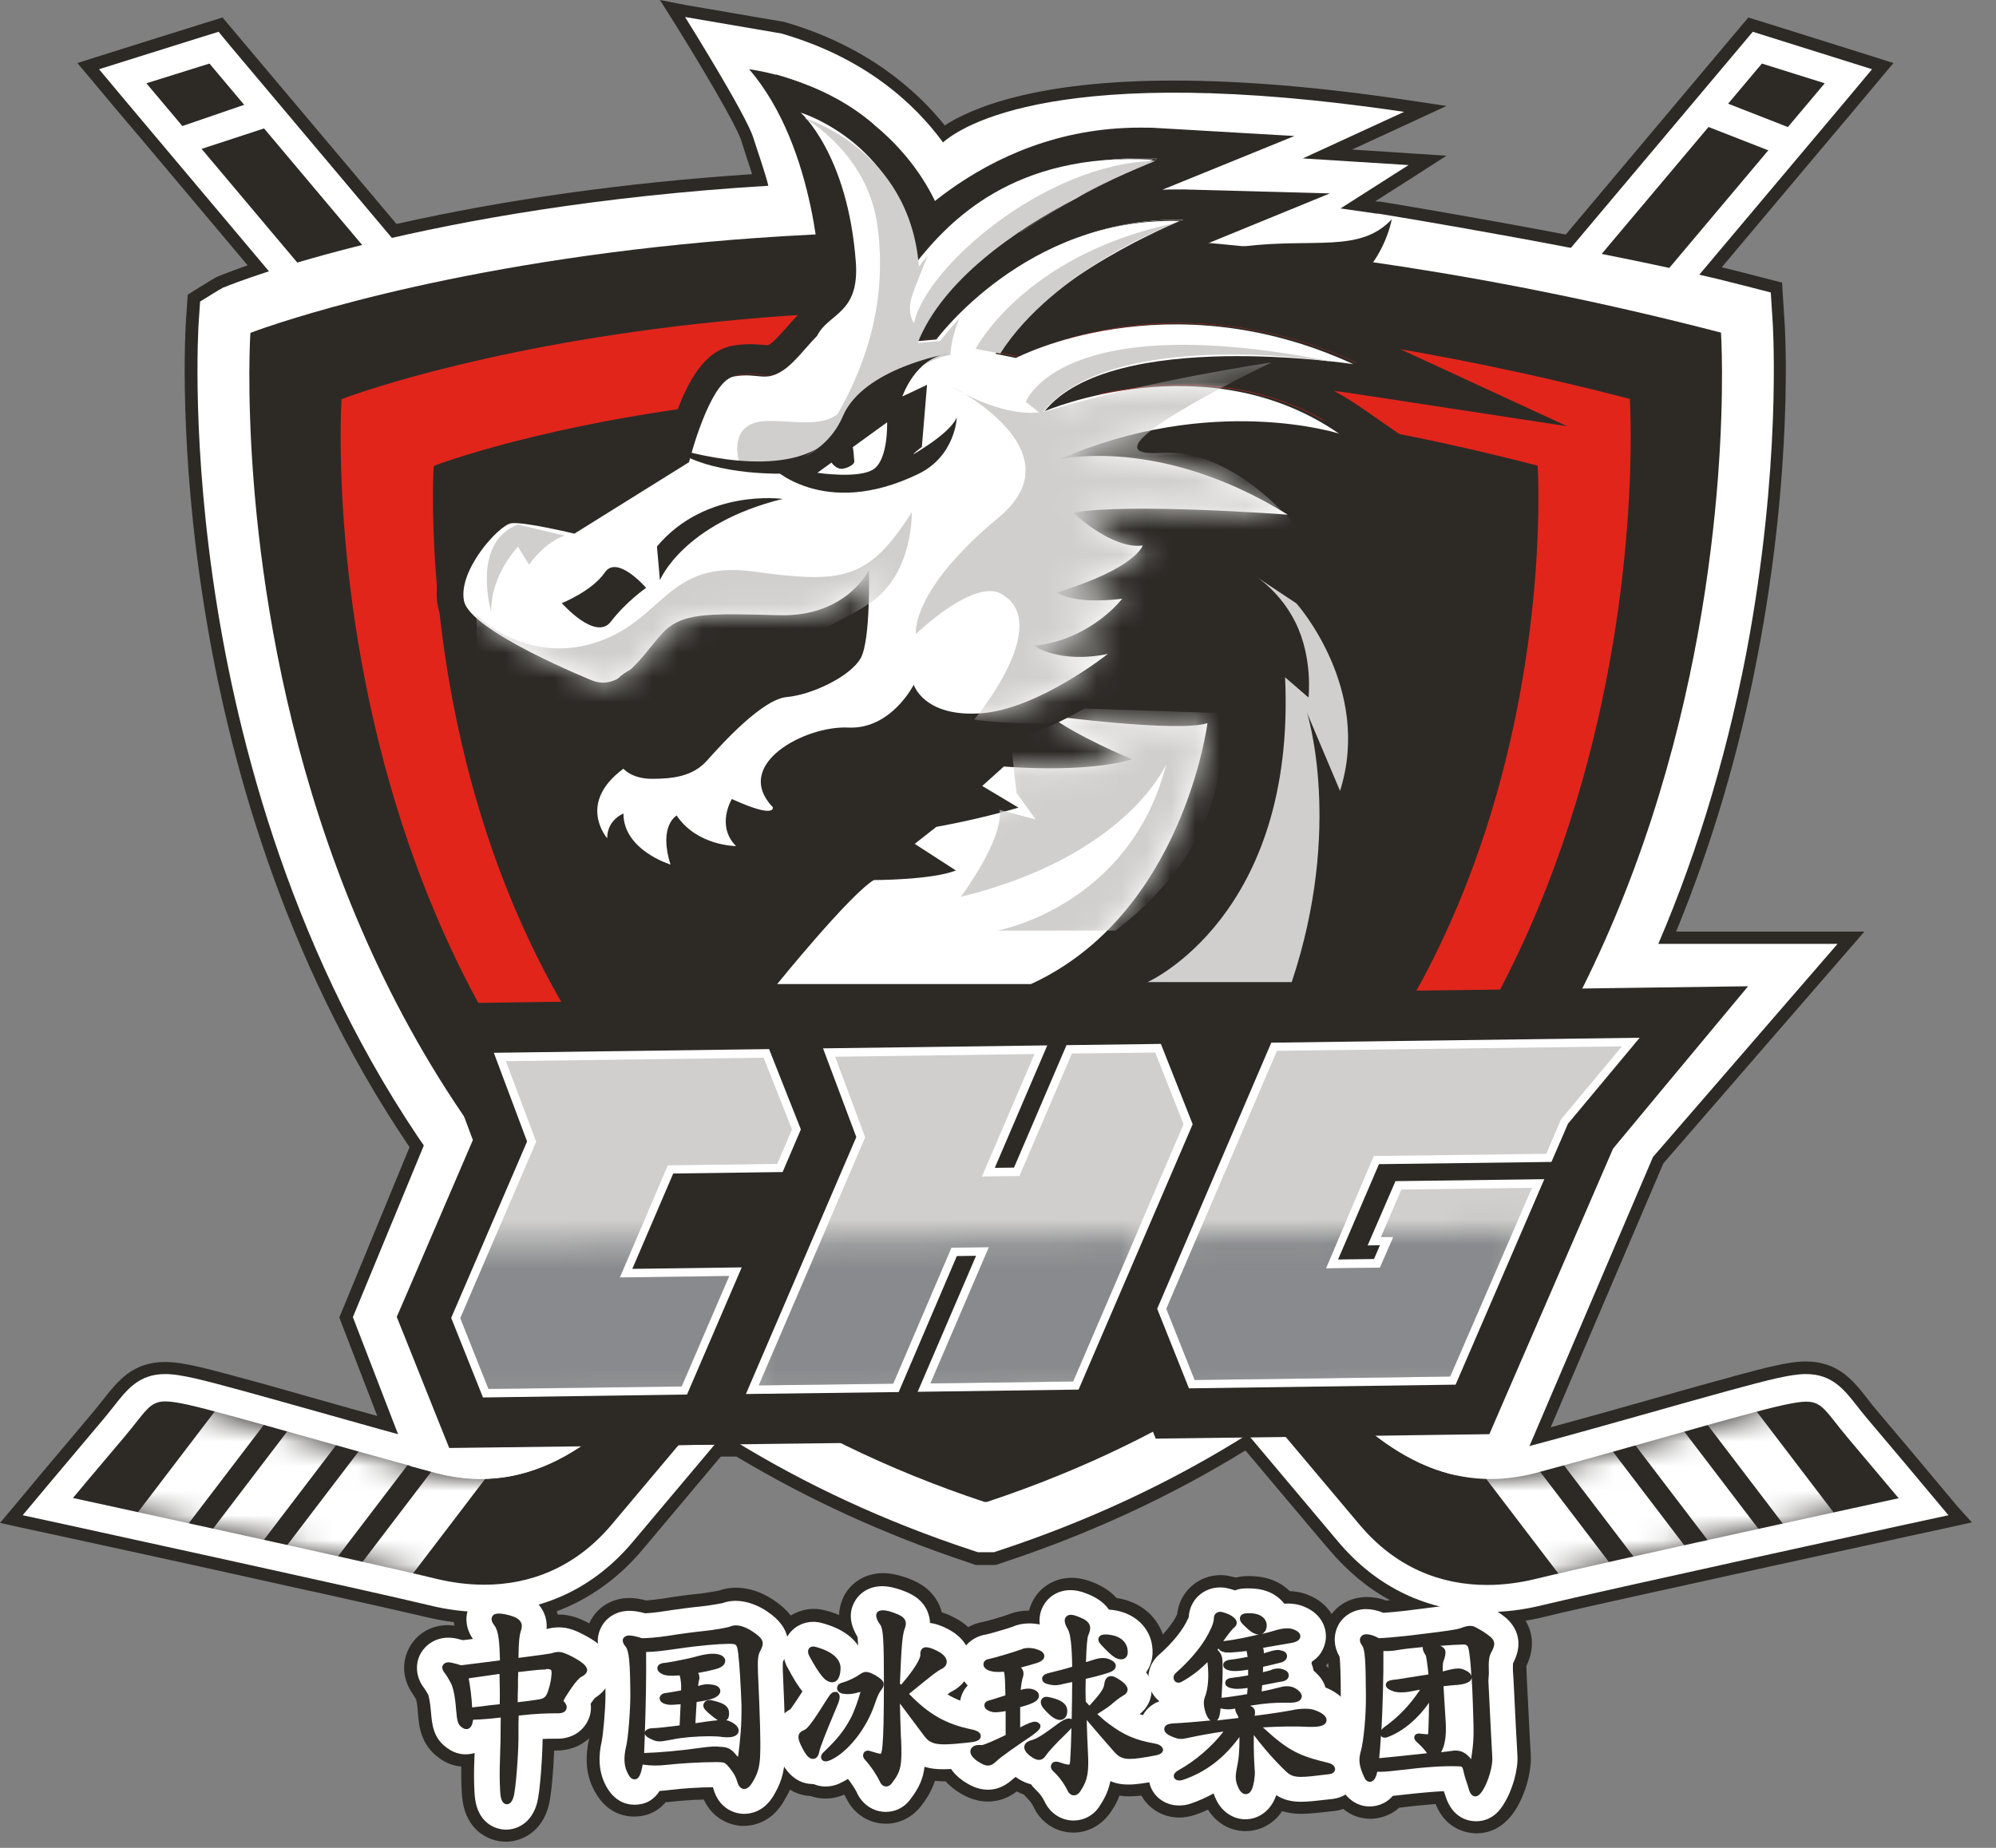 <svg width="81" height="75" viewBox="0 0 81 75" fill="none" xmlns="http://www.w3.org/2000/svg">
<rect x="0" y="0" width="81" height="75" fill="#808080" stroke="none"/>
<path d="M79.46 61.17L78.28 59.76C78.28 59.76 77.38 58.68 76.2 57.29C76.02 57.08 75.87 56.89 75.75 56.73C75.21 56.04 74.59 55.26 73.29 55.26C72.89 55.26 72.48 55.33 71.99 55.44C71.63 55.52 71.12 55.65 70.42 55.84L70.21 55.9C69.46 56.1 68.58 56.35 67.48 56.66L66.74 56.87C65.51 57.22 64.21 57.58 62.93 57.93L67.5 47.22L74.94 38.64L75.66 37.81H74.56H68.02C69.46 34.31 70.57 30.56 71.32 26.64C72.79 19.01 72.44 13.32 72.42 13.08L72.34 11.83L72.32 11.47L71.97 11.38L70.76 11.07C70.49 11 70.19 10.92 69.87 10.85C73.11 7 75.18 4.53 75.28 4.42L76.35 3.14L76.84 2.56L76.12 2.33L74.53 1.83L71.98 1.03L71.27 0.81L70.95 0.71L70.73 0.97L70.25 1.54L63.54 9.52C59.65 8.78 56.14 8.2 55.99 8.18H55.97H55.96H55.95H55.92L55.81 8.17L57.41 7.15L58.7 6.32L57.17 6.22L54.87 6.07L57.17 5.01L58.7 4.3L57.03 4.05C53.53 3.53 50.36 3.27 47.63 3.27C41.95 3.27 39.37 4.42 38.34 5.09C37.17 3.63 35.14 1.85 31.83 0.89L31.8 0.88H31.77L27.86 0.21L26.78 0L27.38 0.95C28.36 2.52 29.89 5.08 30.09 5.73C30.13 5.88 30.21 6.09 30.28 6.33C30.36 6.57 30.45 6.83 30.52 7.07C25.39 7.41 20.54 8.09 16.09 9.09L9.73 1.54L9.25 0.97L9.03 0.71L8.71 0.81L8 1.03L5.45 1.83L3.86 2.33L3.14 2.56L3.63 3.14L4.7 4.42L5.87 5.8L10.05 10.77C9.39 11 9.02 11.15 8.97 11.17L8.84 11.22L8.8 11.24L8.76 11.26L8.64 11.33L8.6 11.35L7.84 11.82L7.62 11.96L7.6 12.22L7.54 13.11C7.53 13.31 7.23 18.1 8.31 24.76C9.23 30.49 11.42 38.9 16.62 46.56L13.85 53.28L13.77 53.47L13.84 53.66L15.31 57.47C14.58 57.27 13.87 57.07 13.24 56.89L12.5 56.68C11.41 56.37 10.53 56.12 9.77 55.92L9.56 55.86C8.85 55.67 8.35 55.54 7.99 55.46C7.5 55.35 7.09 55.28 6.69 55.28C5.39 55.28 4.78 56.06 4.23 56.75C4.1 56.91 3.96 57.1 3.78 57.31C2.6 58.71 1.7 59.78 1.7 59.78L0.54 61.17L0 61.81L0.81 61.99L2.61 62.38L2.84 62.43C7.68 63.48 10.78 64.17 12.53 64.56L12.86 64.63C15.12 65.13 16.6 65.47 17.28 65.63C17.65 65.72 18.04 65.79 18.42 65.84C18.42 65.89 18.43 65.94 18.44 65.98C18.35 65.97 18.27 65.96 18.18 65.96C17.49 65.96 16.9 66.31 16.59 66.91C16.29 67.5 16.35 68.18 16.74 68.74L16.76 68.77C16.8 68.83 16.83 68.88 16.89 68.98C16.9 69.04 16.94 69.2 16.96 69.53C17 70.05 17.07 70.82 17.83 71.36C18.1 71.56 18.4 71.67 18.72 71.7C18.72 71.71 18.72 71.72 18.72 71.73C18.71 72.03 18.72 72.74 18.77 73.07C18.92 74.23 19.77 74.75 20.53 74.75C21.16 74.75 22 74.36 22.27 73.27C22.38 72.84 22.46 71.81 22.49 71.05H22.59C23.11 71.05 23.57 70.87 23.91 70.55C23.74 71.29 23.78 71.96 24.04 72.52C24.52 73.57 25.3 73.73 25.73 73.73C26.25 73.73 26.69 73.53 27.01 73.15C27.08 73.14 27.16 73.14 27.23 73.13C27.55 73.09 28.1 73.05 28.56 73.04C28.92 73.82 29.63 74.11 30.18 74.11C30.48 74.11 31.25 74.02 31.77 73.17C31.88 72.99 31.98 72.81 32.06 72.64C32.32 72.8 32.6 72.88 32.91 72.9C33.1 72.97 33.3 73 33.5 73C33.75 73 34 72.95 34.26 72.84C34.28 72.88 34.3 72.91 34.31 72.92C34.61 73.6 35.24 74.02 35.95 74.02C36.49 74.02 36.98 73.78 37.34 73.35C37.35 73.33 37.37 73.32 37.38 73.3C37.65 72.95 37.83 72.62 37.94 72.28C38.06 72.29 38.18 72.3 38.31 72.3C38.33 72.3 38.35 72.3 38.37 72.3C38.49 72.43 38.63 72.55 38.78 72.66C39.07 72.86 39.51 73.12 40.09 73.12C40.63 73.12 41.02 72.9 41.26 72.71C41.36 72.76 41.45 72.8 41.55 72.84C41.61 72.91 41.67 72.97 41.73 73.03C41.8 73.1 41.88 73.21 41.94 73.33C42.24 73.98 42.86 74.38 43.56 74.38C44.18 74.38 44.74 74.06 45.1 73.51C45.24 73.31 45.35 73.1 45.43 72.88C45.56 72.9 45.69 72.91 45.83 72.91C45.98 72.91 46.13 72.9 46.32 72.88C46.62 73.42 47.2 73.77 47.85 73.77C48.07 73.77 48.29 73.73 48.5 73.66C48.68 73.6 48.85 73.53 49.02 73.45C49.37 74 49.92 74.32 50.55 74.32C51.15 74.32 51.7 74.01 52.03 73.51C52.26 73.58 52.52 73.62 52.79 73.62C53.11 73.62 53.47 73.58 54.09 73.51C54.23 73.5 54.37 73.47 54.51 73.42C54.82 73.68 55.2 73.82 55.61 73.82C55.82 73.82 56.34 73.77 56.78 73.37H56.8L56.87 73.36C57.44 73.29 57.89 73.25 58.26 73.22C58.69 74.32 59.63 74.41 59.92 74.41C60.36 74.41 60.99 74.25 61.49 73.47C61.9 72.84 62.16 71.9 62.12 71.23C62.1 70.92 62.02 69.31 61.96 68.13L61.95 67.83C61.95 67.73 61.94 67.67 61.94 67.62C62.29 66.9 62.2 66.26 61.91 65.78C62.18 65.74 62.46 65.68 62.73 65.61C63.41 65.44 64.9 65.11 67.15 64.61L67.48 64.54C70.01 63.98 73.36 63.24 77.19 62.41L77.41 62.36L79.21 61.97L80.02 61.79L79.46 61.17ZM54.04 65.51C53.85 65.2 53.55 64.92 53.1 64.74C52.87 64.64 52.61 64.59 52.34 64.58C52.04 64.28 51.52 63.97 50.7 63.97C50.64 63.97 50.57 63.97 50.52 63.97C50.39 63.98 50.26 64 50.14 64.03C50.09 64.01 50.04 64 49.98 63.99C49.83 63.95 49.68 63.93 49.53 63.93C48.62 63.93 47.86 64.62 47.77 65.52C47.66 65.77 47.45 66.05 47.19 66.34C46.92 65.55 46.22 64.99 45.31 64.86C45 64.51 44.62 64.34 44.47 64.27C44.1 64.11 43.79 64.04 43.48 64.04C42.85 64.04 42.28 64.36 41.96 64.89C41.87 65.04 41.8 65.21 41.76 65.37C41.44 65.37 41.15 65.43 40.89 65.54C40.72 65.6 40.1 65.79 39.93 65.82C39.7 65.86 39.49 65.93 39.29 66.04C39.13 65.89 38.94 65.76 38.72 65.65C38.55 65.56 38.38 65.49 38.22 65.44C38.19 65.33 38.16 65.23 38.11 65.13C37.77 64.4 37.12 64.16 36.77 64.03C36.42 63.91 36.12 63.85 35.83 63.85C35.15 63.85 34.54 64.21 34.25 64.78C34.15 64.98 34.06 65.24 34.05 65.55C33.89 65.48 33.71 65.42 33.52 65.37C33.37 65.33 33.2 65.3 33.04 65.3C32.7 65.3 32.37 65.4 32.09 65.57C31.91 65.34 31.68 65.13 31.39 64.94C30.9 64.61 30.37 64.44 29.86 64.44C29.62 64.44 29.39 64.48 29.17 64.56C29.06 64.58 28.74 64.64 28.42 64.68C28.09 64.71 27.37 64.8 26.92 64.88C26.7 64.91 26.47 64.94 26.23 64.96C25.97 64.89 25.75 64.86 25.54 64.86C24.83 64.86 24.23 65.23 23.93 65.85C23.92 65.86 23.92 65.88 23.91 65.89C23.91 65.89 23.9 65.89 23.9 65.88C23.57 65.71 23.18 65.53 22.68 65.53C22.66 65.53 22.65 65.53 22.63 65.53C22.62 65.49 22.61 65.44 22.59 65.4C23.92 64.9 25.1 64.06 26.08 62.89C26.35 62.57 27.49 61.21 29.25 59.12H29.58H29.89C32.77 60.85 35.92 62.29 39.25 63.4L39.51 63.49L39.59 63.52H39.67H39.95H40.05H40.33H40.41L40.49 63.49L40.76 63.4C44.26 62.24 47.54 60.72 50.54 58.87C52.43 61.11 53.65 62.57 53.94 62.9C54.67 63.76 55.49 64.45 56.41 64.95C56.35 64.95 56.3 64.96 56.25 64.96C55.98 64.86 55.72 64.82 55.47 64.82C54.88 64.82 54.36 65.08 54.04 65.51ZM53.91 67.71C53.88 67.67 53.85 67.64 53.81 67.6C53.84 67.57 53.87 67.53 53.9 67.5C53.91 67.56 53.91 67.63 53.91 67.71ZM51.17 3.89C51.25 3.9 51.32 3.9 51.4 3.91C51.32 3.9 51.24 3.9 51.17 3.89ZM51.72 3.93C51.8 3.94 51.88 3.94 51.96 3.95C51.88 3.95 51.8 3.94 51.72 3.93ZM52.29 3.98C52.37 3.99 52.45 3.99 52.54 4C52.45 4 52.37 3.99 52.29 3.98ZM40.11 4.78C40.13 4.77 40.16 4.76 40.18 4.75C40.16 4.76 40.14 4.77 40.11 4.78ZM39.67 4.95C39.69 4.94 39.71 4.93 39.73 4.92C39.72 4.94 39.69 4.95 39.67 4.95ZM39.89 4.87C39.91 4.86 39.93 4.86 39.94 4.85C39.92 4.85 39.9 4.86 39.89 4.87ZM29.85 64.97C29.86 64.97 29.88 64.97 29.89 64.97C29.86 64.97 29.83 64.97 29.8 64.97C29.82 64.97 29.83 64.97 29.85 64.97ZM29.62 64.98C29.59 64.98 29.57 64.99 29.54 64.99C29.57 64.99 29.6 64.99 29.62 64.98ZM30.82 65.22C30.79 65.21 30.77 65.19 30.74 65.18C30.77 65.2 30.79 65.21 30.82 65.22ZM30.52 65.09C30.49 65.08 30.47 65.07 30.44 65.06C30.47 65.07 30.5 65.08 30.52 65.09ZM30.16 64.99C30.15 64.99 30.13 64.99 30.12 64.98C30.14 64.99 30.15 64.99 30.16 64.99ZM32.76 65.85C32.71 65.86 32.67 65.87 32.62 65.89C32.66 65.88 32.71 65.86 32.76 65.85ZM32.58 65.9C32.52 65.92 32.47 65.95 32.42 65.97C32.47 65.95 32.53 65.92 32.58 65.9ZM32.38 66C32.34 66.02 32.3 66.05 32.27 66.08C32.31 66.05 32.34 66.02 32.38 66ZM33.03 65.82C33.06 65.82 33.1 65.82 33.13 65.83C33.09 65.83 33.04 65.82 33 65.82C33.01 65.82 33.02 65.82 33.03 65.82ZM52.24 65.08C52.26 65.08 52.27 65.08 52.29 65.08C52.23 65.08 52.17 65.08 52.11 65.08C52.15 65.08 52.19 65.08 52.24 65.08ZM52.9 65.21C52.85 65.19 52.79 65.17 52.73 65.15C52.79 65.17 52.85 65.18 52.9 65.21ZM52.67 65.13C52.63 65.12 52.59 65.11 52.55 65.1C52.6 65.12 52.64 65.12 52.67 65.13ZM52.48 65.1C52.44 65.1 52.4 65.09 52.36 65.09C52.4 65.09 52.44 65.09 52.48 65.1ZM52.87 4.03C52.96 4.04 53.04 4.05 53.13 4.06C53.04 4.05 52.95 4.04 52.87 4.03ZM50.29 3.84C50.23 3.84 50.17 3.83 50.11 3.83C50.17 3.83 50.23 3.83 50.29 3.84ZM49.68 3.81C49.65 3.81 49.63 3.81 49.6 3.81C49.63 3.81 49.66 3.81 49.68 3.81ZM49.11 3.79C49.06 3.79 49.02 3.79 48.97 3.79C49.02 3.78 49.06 3.78 49.11 3.79ZM48.16 3.77C48.1 3.77 48.04 3.77 47.97 3.77C48.04 3.76 48.1 3.76 48.16 3.77ZM47.71 3.76C47.66 3.76 47.61 3.76 47.57 3.76C47.6 3.76 47.62 3.76 47.65 3.76C47.67 3.76 47.69 3.76 47.71 3.76ZM40.88 4.53C40.91 4.52 40.93 4.51 40.96 4.51C40.93 4.52 40.91 4.53 40.88 4.53ZM41.21 4.44C41.24 4.43 41.27 4.42 41.3 4.42C41.27 4.43 41.24 4.44 41.21 4.44ZM41.5 4.37C41.53 4.36 41.56 4.35 41.59 4.35C41.56 4.36 41.53 4.36 41.5 4.37ZM41.87 4.29C41.9 4.28 41.93 4.28 41.96 4.27C41.93 4.27 41.9 4.28 41.87 4.29ZM42.19 4.22C42.23 4.21 42.26 4.21 42.3 4.2C42.26 4.21 42.22 4.21 42.19 4.22ZM42.61 4.14C42.64 4.14 42.66 4.13 42.69 4.13C42.67 4.13 42.64 4.14 42.61 4.14ZM42.97 4.08C43.01 4.07 43.05 4.07 43.09 4.06C43.05 4.07 43.01 4.08 42.97 4.08ZM43.43 4.02C43.45 4.02 43.47 4.01 43.49 4.01C43.47 4.01 43.45 4.01 43.43 4.02ZM43.84 3.97C43.88 3.97 43.92 3.96 43.96 3.96C43.92 3.96 43.88 3.96 43.84 3.97ZM44.79 3.87C44.83 3.87 44.88 3.86 44.92 3.86C44.88 3.86 44.84 3.87 44.79 3.87ZM45.85 3.8C45.89 3.8 45.94 3.8 45.98 3.79C45.93 3.8 45.89 3.8 45.85 3.8ZM39.35 5.1C39.33 5.11 39.31 5.12 39.3 5.13C39.32 5.11 39.33 5.11 39.35 5.1ZM39.19 5.18C39.18 5.19 39.17 5.19 39.15 5.2C39.17 5.19 39.18 5.18 39.19 5.18ZM39.03 5.26C39.02 5.27 39 5.27 38.99 5.28C39 5.28 39.01 5.27 39.03 5.26ZM38.9 5.34C38.89 5.35 38.88 5.35 38.87 5.36C38.87 5.35 38.89 5.34 38.9 5.34ZM38.76 5.42C38.75 5.43 38.74 5.43 38.73 5.44C38.74 5.43 38.75 5.42 38.76 5.42ZM38.55 5.56C38.54 5.56 38.54 5.57 38.53 5.57C38.53 5.57 38.54 5.56 38.55 5.56ZM38.47 5.61C38.46 5.61 38.46 5.62 38.45 5.62C38.45 5.62 38.46 5.62 38.47 5.61ZM38.32 5.73L38.31 5.74C38.31 5.73 38.32 5.73 38.32 5.73ZM18.5 71.15C18.49 71.15 18.47 71.14 18.46 71.14C18.48 71.14 18.49 71.15 18.5 71.15ZM18.86 71.21C18.88 71.21 18.9 71.21 18.92 71.21C18.91 71.21 18.9 71.21 18.89 71.21C18.87 71.22 18.86 71.21 18.86 71.21Z" fill="#2D2A26"/>
<path d="M19.91 45.91H17.44L14.32 53.46L16.96 60.3H24.94L26.75 58.4L23.87 52.72L19.59 48.2L19.91 45.91Z" fill="white"/>
<path d="M55.14 59.88H61.56L67.08 46.96L74.57 38.31H65.27L54.57 56.34L53.66 59.72L55.14 59.88Z" fill="white"/>
<path d="M8.5 2.58C8.5 2.58 50.84 52.9 53.11 55.58C55.37 58.27 58.31 60.86 62.34 59.78C66.37 58.7 70.76 57.38 72.36 57.03C73.96 56.67 73.8 56.94 74.98 58.33C76.16 59.73 77.06 60.8 77.06 60.8C77.06 60.8 64.87 63.45 62.35 64.07C59.83 64.68 57.17 64.23 55.18 61.87C53.17 59.5 5.94 3.38 5.94 3.38L8.5 2.58Z" fill="#2D2A26"/>
<path d="M8.5 2.58C8.5 2.58 50.84 52.9 53.11 55.58C55.01 57.84 57.39 60.03 60.49 60.03C61.08 60.03 61.69 59.95 62.34 59.78C66.37 58.7 70.76 57.38 72.36 57.03C72.78 56.94 73.07 56.89 73.3 56.89C73.96 56.89 74.1 57.3 74.97 58.34C76.15 59.74 77.05 60.81 77.05 60.81C77.05 60.81 64.86 63.46 62.34 64.08C61.68 64.24 61.02 64.33 60.35 64.33C58.47 64.33 56.64 63.63 55.17 61.88C53.17 59.5 5.94 3.38 5.94 3.38L8.5 2.58ZM8.87 1.29L8.16 1.51L5.61 2.31L4.02 2.81L5.09 4.09C5.56 4.65 52.34 60.24 54.31 62.58C55.88 64.44 57.96 65.43 60.34 65.43C61.07 65.43 61.83 65.34 62.59 65.15C65.07 64.55 77.15 61.92 77.27 61.89L79.07 61.5L77.89 60.09C77.89 60.09 76.99 59.01 75.81 57.62C75.63 57.41 75.48 57.22 75.35 57.05C74.83 56.39 74.34 55.77 73.29 55.77C72.94 55.77 72.56 55.84 72.1 55.94C71.17 56.15 69.36 56.66 67.27 57.25C65.64 57.71 63.8 58.23 62.04 58.7C61.51 58.84 60.99 58.91 60.48 58.91C57.72 58.91 55.54 56.74 53.95 54.86C51.69 52.17 9.34 1.86 9.34 1.86L8.87 1.29Z" fill="white"/>
<mask id="mask0_2_2359" style="mask-type:luminance" maskUnits="userSpaceOnUse" x="5" y="2" width="73" height="63">
<path d="M8.5 2.58C8.5 2.58 50.84 52.9 53.11 55.58C55.37 58.27 58.31 60.86 62.34 59.78C66.37 58.7 70.76 57.38 72.36 57.03C73.96 56.67 73.8 56.94 74.98 58.33C76.16 59.73 77.06 60.8 77.06 60.8C77.06 60.8 64.87 63.45 62.35 64.07C59.83 64.68 57.17 64.23 55.18 61.87C53.17 59.5 5.94 3.38 5.94 3.38L8.5 2.58Z" fill="white"/>
</mask>
<g mask="url(#mask0_2_2359)">
<path d="M72.89 62.55L68.95 57.38L70.51 56.27L74.45 61.44L72.89 62.55Z" fill="white"/>
</g>
<mask id="mask1_2_2359" style="mask-type:luminance" maskUnits="userSpaceOnUse" x="5" y="2" width="73" height="63">
<path d="M8.5 2.58C8.5 2.58 50.84 52.9 53.11 55.58C55.37 58.27 58.31 60.86 62.34 59.78C66.37 58.7 70.76 57.38 72.36 57.03C73.96 56.67 73.8 56.94 74.98 58.33C76.16 59.73 77.06 60.8 77.06 60.8C77.06 60.8 64.87 63.45 62.35 64.07C59.83 64.68 57.17 64.23 55.18 61.87C53.17 59.5 5.94 3.38 5.94 3.38L8.5 2.58Z" fill="white"/>
</mask>
<g mask="url(#mask1_2_2359)">
<path d="M69.84 63.22L65.9 58.05L67.47 56.95L71.41 62.12L69.84 63.22Z" fill="white"/>
</g>
<mask id="mask2_2_2359" style="mask-type:luminance" maskUnits="userSpaceOnUse" x="5" y="2" width="73" height="63">
<path d="M8.5 2.58C8.5 2.58 50.84 52.9 53.11 55.58C55.37 58.27 58.31 60.86 62.34 59.78C66.37 58.7 70.76 57.38 72.36 57.03C73.96 56.67 73.8 56.94 74.98 58.33C76.16 59.73 77.06 60.8 77.06 60.8C77.06 60.8 64.87 63.45 62.35 64.07C59.83 64.68 57.17 64.23 55.18 61.87C53.17 59.5 5.94 3.38 5.94 3.38L8.5 2.58Z" fill="white"/>
</mask>
<g mask="url(#mask2_2_2359)">
<path d="M67.1 64.24L63.16 59.07L64.73 57.97L68.67 63.14L67.1 64.24Z" fill="white"/>
</g>
<mask id="mask3_2_2359" style="mask-type:luminance" maskUnits="userSpaceOnUse" x="5" y="2" width="73" height="63">
<path d="M8.5 2.58C8.5 2.58 50.84 52.9 53.11 55.58C55.37 58.27 58.31 60.86 62.34 59.78C66.37 58.7 70.76 57.38 72.36 57.03C73.96 56.67 73.8 56.94 74.98 58.33C76.16 59.73 77.06 60.8 77.06 60.8C77.06 60.8 64.87 63.45 62.35 64.07C59.83 64.68 57.17 64.23 55.18 61.87C53.17 59.5 5.94 3.38 5.94 3.38L8.5 2.58Z" fill="white"/>
</mask>
<g mask="url(#mask3_2_2359)">
<path d="M63.86 64.68L59.92 59.51L61.49 58.41L65.43 63.58L63.86 64.68Z" fill="white"/>
</g>
<mask id="mask4_2_2359" style="mask-type:luminance" maskUnits="userSpaceOnUse" x="5" y="2" width="73" height="63">
<path d="M8.5 2.58C8.5 2.58 50.84 52.9 53.11 55.58C55.37 58.27 58.31 60.86 62.34 59.78C66.37 58.7 70.76 57.38 72.36 57.03C73.96 56.67 73.8 56.94 74.98 58.33C76.16 59.73 77.06 60.8 77.06 60.8C77.06 60.8 64.87 63.45 62.35 64.07C59.83 64.68 57.17 64.23 55.18 61.87C53.17 59.5 5.94 3.38 5.94 3.38L8.5 2.58Z" fill="white"/>
</mask>
<g mask="url(#mask4_2_2359)">
<path d="M14.95 14.75L13.33 12.83L16.94 11.71L18.56 13.63L14.95 14.75Z" fill="#2D2A26"/>
</g>
<path d="M71.5 2.58C71.5 2.58 29.16 52.9 26.89 55.58C24.63 58.27 21.69 60.86 17.66 59.78C13.63 58.7 9.24 57.38 7.64 57.03C6.04 56.67 6.2 56.94 5.02 58.33C3.84 59.73 2.94 60.8 2.94 60.8C2.94 60.8 15.13 63.45 17.65 64.07C20.17 64.68 22.83 64.23 24.82 61.87C26.83 59.5 74.06 3.38 74.06 3.38L71.5 2.58Z" fill="#2D2A26"/>
<path d="M71.5 2.58L74.05 3.38C74.05 3.38 26.82 59.5 24.83 61.87C23.36 63.62 21.52 64.32 19.65 64.32C18.99 64.32 18.32 64.23 17.66 64.07C15.15 63.45 2.96 60.8 2.96 60.8C2.96 60.8 3.86 59.72 5.04 58.33C5.91 57.3 6.05 56.88 6.71 56.88C6.94 56.88 7.24 56.93 7.65 57.02C9.25 57.38 13.64 58.69 17.67 59.77C18.31 59.94 18.93 60.02 19.52 60.02C22.62 60.02 25 57.83 26.9 55.57C29.16 52.89 71.5 2.58 71.5 2.58ZM71.13 1.29L70.65 1.86C70.65 1.86 28.31 52.18 26.04 54.86C24.45 56.75 22.28 58.91 19.51 58.91C19 58.91 18.48 58.84 17.95 58.7C16.19 58.23 14.35 57.71 12.72 57.25C10.62 56.66 8.81 56.15 7.89 55.94C7.43 55.84 7.06 55.77 6.7 55.77C5.65 55.77 5.16 56.39 4.64 57.05C4.51 57.22 4.36 57.4 4.18 57.62C3 59.02 2.1 60.09 2.1 60.09L0.92 61.5L2.72 61.89C2.84 61.92 14.93 64.55 17.4 65.15C18.16 65.34 18.92 65.43 19.65 65.43C22.03 65.43 24.11 64.45 25.68 62.58C27.65 60.24 74.43 4.65 74.9 4.09L75.97 2.81L74.38 2.31L71.83 1.51L71.13 1.29Z" fill="white"/>
<mask id="mask5_2_2359" style="mask-type:luminance" maskUnits="userSpaceOnUse" x="2" y="2" width="73" height="63">
<path d="M71.5 2.58C71.5 2.58 29.16 52.9 26.89 55.58C24.63 58.27 21.69 60.86 17.66 59.78C13.63 58.7 9.24 57.38 7.64 57.03C6.04 56.67 6.2 56.94 5.02 58.33C3.84 59.73 2.94 60.8 2.94 60.8C2.94 60.8 15.13 63.45 17.65 64.07C20.17 64.68 22.83 64.23 24.82 61.87C26.83 59.5 74.06 3.38 74.06 3.38L71.5 2.58Z" fill="white"/>
</mask>
<g mask="url(#mask5_2_2359)">
<path d="M7.11 62.55L11.05 57.38L9.49 56.27L5.55 61.44L7.11 62.55Z" fill="white"/>
</g>
<mask id="mask6_2_2359" style="mask-type:luminance" maskUnits="userSpaceOnUse" x="2" y="2" width="73" height="63">
<path d="M71.5 2.58C71.5 2.58 29.16 52.9 26.89 55.58C24.63 58.27 21.69 60.86 17.66 59.78C13.63 58.7 9.24 57.38 7.64 57.03C6.04 56.67 6.2 56.94 5.02 58.33C3.84 59.73 2.94 60.8 2.94 60.8C2.94 60.8 15.13 63.45 17.65 64.07C20.17 64.68 22.83 64.23 24.82 61.87C26.83 59.5 74.06 3.38 74.06 3.38L71.5 2.58Z" fill="white"/>
</mask>
<g mask="url(#mask6_2_2359)">
<path d="M10.16 63.22L14.1 58.05L12.53 56.95L8.59 62.12L10.16 63.22Z" fill="white"/>
</g>
<mask id="mask7_2_2359" style="mask-type:luminance" maskUnits="userSpaceOnUse" x="2" y="2" width="73" height="63">
<path d="M71.5 2.58C71.5 2.58 29.16 52.9 26.89 55.58C24.63 58.27 21.69 60.86 17.66 59.78C13.63 58.7 9.24 57.38 7.64 57.03C6.04 56.67 6.2 56.94 5.02 58.33C3.84 59.73 2.94 60.8 2.94 60.8C2.94 60.8 15.13 63.45 17.65 64.07C20.17 64.68 22.83 64.23 24.82 61.87C26.83 59.5 74.06 3.38 74.06 3.38L71.5 2.58Z" fill="white"/>
</mask>
<g mask="url(#mask7_2_2359)">
<path d="M12.9 64.24L16.84 59.07L15.27 57.97L11.33 63.14L12.9 64.24Z" fill="white"/>
</g>
<mask id="mask8_2_2359" style="mask-type:luminance" maskUnits="userSpaceOnUse" x="2" y="2" width="73" height="63">
<path d="M71.5 2.58C71.5 2.58 29.16 52.9 26.89 55.58C24.63 58.27 21.69 60.86 17.66 59.78C13.63 58.7 9.24 57.38 7.64 57.03C6.04 56.67 6.2 56.94 5.02 58.33C3.84 59.73 2.94 60.8 2.94 60.8C2.94 60.8 15.13 63.45 17.65 64.07C20.17 64.68 22.83 64.23 24.82 61.87C26.83 59.5 74.06 3.38 74.06 3.38L71.5 2.58Z" fill="white"/>
</mask>
<g mask="url(#mask8_2_2359)">
<path d="M16.14 64.68L20.08 59.51L18.51 58.41L14.57 63.58L16.14 64.68Z" fill="white"/>
</g>
<mask id="mask9_2_2359" style="mask-type:luminance" maskUnits="userSpaceOnUse" x="2" y="2" width="73" height="63">
<path d="M71.5 2.58C71.5 2.58 29.16 52.9 26.89 55.58C24.63 58.27 21.69 60.86 17.66 59.78C13.63 58.7 9.24 57.38 7.64 57.03C6.04 56.67 6.2 56.94 5.02 58.33C3.84 59.73 2.94 60.8 2.94 60.8C2.94 60.8 15.13 63.45 17.65 64.07C20.17 64.68 22.83 64.23 24.82 61.87C26.83 59.5 74.06 3.38 74.06 3.38L71.5 2.58Z" fill="white"/>
</mask>
<g mask="url(#mask9_2_2359)">
<path d="M65.05 14.75L66.67 12.83L63.06 11.71L61.44 13.63L65.05 14.75Z" fill="#2D2A26"/>
</g>
<path d="M7.15 6.38L6.66 5.37L10.65 4L11.03 5.11L7.15 6.38Z" fill="white"/>
<path d="M69.621 4.01L69.195 5.1L72.688 6.465L73.114 5.375L69.621 4.01Z" fill="white"/>
<path d="M71.94 13.12L71.86 11.87L70.65 11.56C65.7 10.27 56.32 8.73 55.92 8.67H55.89H55.86L54.4 8.46L57.16 6.7L52.87 6.43L56.98 4.54C42.92 2.45 38.97 5.16 38.27 5.78C37.11 4.2 35.1 2.34 31.71 1.36L27.8 0.69C27.8 0.69 30.28 4.65 30.57 5.59C30.71 6.04 31.08 7.09 31.18 7.54C17.28 8.38 9.51 11.49 9.17 11.63L9.04 11.68L8.92 11.75L8.88 11.77L8.12 12.24L8.06 13.13C8.05 13.33 7.75 18.05 8.82 24.67C9.81 30.78 12.2 39.72 17.99 47.61L18.02 47.66L18.06 47.7L21.59 51.88L21.63 51.92L21.67 51.96C26.46 56.91 32.42 60.6 39.41 62.91L39.68 63H39.96H40.06H40.34L40.61 62.91C47.46 60.64 53.33 57.05 58.07 52.24L58.92 51.35C62.18 47.84 64.89 43.69 66.98 39.03C68.7 35.19 70 30.99 70.86 26.54C72.3 18.98 71.95 13.35 71.94 13.12ZM45.37 9.13C45.39 9.13 45.42 9.12 45.44 9.12C45.42 9.12 45.39 9.12 45.37 9.13ZM46.03 9.02C46.06 9.02 46.1 9.01 46.13 9.01C46.09 9.01 46.06 9.02 46.03 9.02ZM47.46 8.93C47.47 8.93 47.48 8.93 47.49 8.93C47.59 8.93 47.69 8.93 47.79 8.93C47.68 8.93 47.57 8.93 47.46 8.93ZM38.4 9.06C38.22 9.06 38.04 9.06 37.85 9.06C38 9.06 38.14 9.06 38.29 9.06C38.33 9.06 38.37 9.06 38.4 9.06Z" fill="white"/>
<path d="M38.39 22.69C38.39 22.69 40.61 19.97 47.4 19.97C54.19 19.97 56.54 21.27 56.54 21.27L51.72 23.06L56.35 23.25L55.05 25.29L42.83 24.8L38.39 22.69Z" fill="white"/>
<path d="M10.16 13.52C10.16 13.52 7.74 50.27 39.95 60.96H40.05C72.26 50.27 69.84 13.5 69.84 13.5C34.17 4.24 10.19 13.5 10.19 13.5L10.16 13.52Z" fill="#2D2A26"/>
<path d="M13.86 16.21C13.86 16.21 11.74 48.4 39.96 57.77H40.05C68.26 48.4 66.14 16.19 66.14 16.19C34.89 8.07 13.89 16.19 13.89 16.19L13.86 16.21Z" fill="#E1251B"/>
<path d="M17.6 18.92C17.6 18.92 15.79 46.51 39.96 54.53H40.04C64.22 46.51 62.4 18.9 62.4 18.9C35.62 11.95 17.63 18.9 17.63 18.9L17.6 18.92Z" fill="#2D2A26"/>
<path d="M33.3 11.52C33.3 11.52 33.18 6.03 30.4 2.81C30.4 2.81 33.32 3.16 35.48 5.07L34.35 11.39L33.3 11.52Z" fill="#2D2A26"/>
<path d="M31.48 3.02C32.75 6.83 34.62 8.77 33.39 12.98L38.26 8.94C38.25 8.94 37.07 4.64 31.48 3.02Z" fill="#2D2A26"/>
<path d="M49.19 21.21C49.19 21.21 55.25 25.28 53.51 33.47L52.82 33.18C52.82 33.18 53.11 35.83 51.64 40.04H30.36C30.36 40.04 31.64 37.39 33.01 36.41C34.38 35.43 37.72 31.6 37.32 29.74C36.93 27.88 36.44 26.7 34.48 25.23L49.19 21.21Z" fill="#2D2A26"/>
<path d="M49 29.35C49 29.35 48.02 37.1 41.84 39.94H31.54C31.54 39.94 34.48 36.31 35.46 35.72C35.46 35.72 37.81 35.72 38.79 35.33L37.12 34.25L38 33.56C38 33.56 39.67 33.27 41.33 32.78L39.86 31.9L40.74 31.11C40.74 31.11 43.98 31.4 45.94 30.82C45.94 30.82 43.59 29.84 42.61 29.05C42.62 29.05 47.82 29.74 49 29.35Z" fill="white"/>
<mask id="mask10_2_2359" style="mask-type:luminance" maskUnits="userSpaceOnUse" x="31" y="29" width="18" height="11">
<path d="M49 29.35C49 29.35 48.02 37.1 41.84 39.94H31.54C31.54 39.94 34.48 36.31 35.46 35.72C35.46 35.72 37.81 35.72 38.79 35.33L37.12 34.25L38 33.56C38 33.56 39.67 33.27 41.33 32.78L39.86 31.9L40.74 31.11C40.74 31.11 43.98 31.4 45.94 30.82C45.94 30.82 43.59 29.84 42.61 29.05C42.62 29.05 47.82 29.74 49 29.35Z" fill="white"/>
</mask>
<g mask="url(#mask10_2_2359)">
<path d="M47.33 31.01C47.33 31.01 45.76 34.74 38.99 36.4C38.99 36.4 40.75 34.05 40.56 32.87L42.03 33.26L41.25 32.18L40.86 28.65L49.39 28.94C49.39 28.94 50.76 33.55 45.27 37.77H40.46C40.46 37.78 45.86 36.8 47.33 31.01Z" fill="#D0CFCD"/>
</g>
<path d="M24.23 27.59C24.23 27.59 19.25 25.6 19 24.35C18.75 23.11 20.41 21.28 20.91 21.2C21.41 21.12 23.48 21.61 23.48 21.61L28.13 18.71C28.13 18.71 28.96 15.39 29.96 15.23C30.96 15.06 31.2 15.48 31.95 14.98C32.7 14.48 33.36 13.24 34.27 12.91C35.18 12.58 35.68 12.41 35.68 12.41C35.68 12.41 39.58 6.02 46.96 6.44C46.96 6.44 38.83 9.76 37.25 13.82L38.16 13.74C38.16 13.74 41.81 8.76 48.03 8.93C48.03 8.93 42.56 11.17 40.56 14.32L41.39 14.49C41.39 14.49 47.53 11.25 55.08 14.74C55.08 14.74 45.29 13.25 42.55 16.65C42.55 16.65 49.1 13.83 54.5 17.56C54.5 17.56 49.36 15.9 43.13 18.64C43.13 18.64 47.2 17.64 52.42 20.88C52.42 20.88 45.95 20.38 43.71 20.8C43.71 20.8 45.29 22.29 46.53 22.13C46.53 22.13 46.28 23.04 43.05 24.04C43.05 24.04 43.71 24.54 45.7 24.29C45.7 24.29 44.46 25.95 42.13 26.2C42.13 26.2 43.13 26.95 45.12 26.53C45.12 26.53 42.3 28.77 39.98 28.94C37.66 29.11 37.24 27.78 37.24 27.78C37.24 27.78 36.33 29.6 34.59 29.52C32.85 29.44 29.86 31.01 31.52 32.75C31.52 32.75 31.69 33.25 29.86 32.42C29.86 32.42 29.2 33.5 30.03 34.33C30.03 34.33 28.45 34.33 27.62 33.09C27.62 33.09 26.87 33.5 27.37 35.08C27.37 35.08 25.46 34.5 25.46 33.01C25.46 33.01 24.8 33.26 24.8 34.01C24.8 34.01 23.56 32.6 25.46 31.19C25.46 31.19 25.79 31.6 26.62 31.6C27.45 31.6 28.28 31.52 28.86 30.85C29.44 30.19 31.1 28.36 32.1 28.28C33.1 28.2 34.67 27.45 35.09 26.7C35.51 25.95 35.42 23.13 35.42 23.13C35.42 23.13 34.51 25.04 31.77 24.96C29.03 24.88 28.04 24.88 27.29 25.46C26.55 26.02 25.56 28.09 24.23 27.59Z" fill="#2D2A26"/>
<path d="M46.27 6.42C46.5 6.42 46.72 6.43 46.96 6.44C46.96 6.44 38.83 9.76 37.25 13.82L38.16 13.74C38.16 13.74 41.69 8.92 47.73 8.92C47.83 8.92 47.93 8.92 48.03 8.92C48.03 8.92 42.56 11.16 40.56 14.31L41.39 14.48C41.39 14.48 43.98 13.11 47.87 13.11C49.96 13.11 52.43 13.51 55.08 14.73C55.08 14.73 52.94 14.4 50.38 14.4C47.47 14.4 44.01 14.82 42.55 16.63C42.55 16.63 44.92 15.61 47.99 15.61C50.02 15.61 52.35 16.06 54.5 17.54C54.5 17.54 52.96 17.04 50.54 17.04C48.54 17.04 45.95 17.38 43.14 18.62C43.14 18.62 43.73 18.48 44.75 18.48C46.41 18.48 49.2 18.86 52.43 20.86C52.43 20.86 49.21 20.61 46.52 20.61C45.4 20.61 44.38 20.65 43.72 20.77C43.72 20.77 45.13 22.11 46.34 22.11C46.41 22.11 46.47 22.11 46.54 22.1C46.54 22.1 46.29 23.01 43.06 24.01C43.06 24.01 43.48 24.33 44.67 24.33C44.97 24.33 45.31 24.31 45.71 24.26C45.71 24.26 44.47 25.92 42.14 26.17C42.14 26.17 42.75 26.63 43.97 26.63C44.31 26.63 44.69 26.59 45.13 26.5C45.13 26.5 42.31 28.74 39.99 28.91C39.85 28.92 39.72 28.92 39.6 28.92C37.62 28.92 37.25 27.74 37.25 27.74C37.25 27.74 36.38 29.48 34.71 29.48C34.67 29.48 34.63 29.48 34.6 29.48C34.56 29.48 34.51 29.48 34.46 29.48C32.7 29.48 29.91 31.02 31.53 32.72C31.53 32.72 31.58 32.87 31.33 32.87C31.12 32.87 30.7 32.77 29.87 32.39C29.87 32.39 29.21 33.47 30.04 34.3C30.04 34.3 28.46 34.3 27.63 33.06C27.63 33.06 26.88 33.47 27.38 35.05C27.38 35.05 25.47 34.47 25.47 32.98C25.47 32.98 24.81 33.23 24.81 33.98C24.81 33.98 23.57 32.57 25.47 31.16C25.47 31.16 25.8 31.57 26.63 31.57C27.46 31.57 28.29 31.49 28.87 30.82C29.45 30.16 31.11 28.33 32.11 28.25C33.11 28.17 34.68 27.42 35.1 26.67C35.52 25.92 35.43 23.1 35.43 23.1C35.43 23.1 34.56 24.93 31.95 24.93C31.89 24.93 31.84 24.93 31.78 24.93C31.03 24.91 30.41 24.89 29.89 24.89C28.51 24.89 27.84 25.01 27.3 25.43C26.63 25.95 25.77 27.66 24.64 27.66C24.51 27.66 24.37 27.64 24.23 27.58C24.23 27.58 19.25 25.59 19 24.34C18.75 23.1 20.41 21.27 20.91 21.19C20.95 21.18 21 21.18 21.05 21.18C21.71 21.18 23.48 21.6 23.48 21.6L28.13 18.7C28.13 18.7 28.96 15.38 29.96 15.22C30.15 15.19 30.31 15.18 30.45 15.18C30.75 15.18 30.98 15.23 31.19 15.23C31.41 15.23 31.64 15.18 31.94 14.98C32.69 14.48 33.35 13.24 34.26 12.91C35.17 12.58 35.67 12.41 35.67 12.41C35.67 12.41 39.34 6.42 46.27 6.42ZM46.27 5.18C39.71 5.18 35.88 9.95 34.87 11.38C34.63 11.46 34.28 11.59 33.84 11.75C33.01 12.05 32.43 12.71 31.92 13.29C31.68 13.56 31.43 13.84 31.26 13.96C31.22 13.98 31.2 14 31.18 14.01C31.13 14.01 31.07 14 31 14C30.85 13.99 30.67 13.97 30.44 13.97C30.21 13.97 29.98 13.99 29.74 14.03C28.57 14.23 27.93 15.51 27.5 16.61C27.31 17.11 27.15 17.6 27.05 17.94L23.25 20.31C22.6 20.17 21.61 19.97 21.04 19.97C20.91 19.97 20.8 19.98 20.69 20C19.74 20.16 18.84 21.37 18.58 21.74C18.09 22.45 17.55 23.53 17.77 24.62C17.96 25.59 18.94 26.45 21.13 27.57C22.44 28.24 23.7 28.75 23.75 28.77H23.76H23.77C24.05 28.87 24.33 28.93 24.62 28.93C25.98 28.93 26.88 27.82 27.54 27C27.71 26.79 27.94 26.51 28.04 26.43C28.26 26.26 28.63 26.15 29.87 26.15C30.35 26.15 30.93 26.16 31.72 26.19C31.79 26.19 31.86 26.19 31.93 26.19C32.75 26.19 33.45 26.04 34.05 25.81C34.03 25.93 34.01 26.03 33.98 26.09C33.77 26.38 32.71 26.96 31.98 27.02C31.55 27.06 30.42 27.15 27.91 30.01C27.71 30.24 27.35 30.33 26.61 30.33C26.47 30.33 26.39 30.31 26.35 30.29L25.68 29.45L24.72 30.16C23.56 31.02 23.24 31.95 23.17 32.58C23.04 33.82 23.78 34.7 23.86 34.8L26.04 37.27V35.82C26.38 36.02 26.72 36.16 27 36.25L29.26 36.94L28.76 35.35C29.24 35.5 29.7 35.56 30.02 35.56H33.03L31.58 34.11C32.09 34.03 32.38 33.74 32.51 33.55C32.76 33.2 32.83 32.75 32.7 32.34L32.61 32.08L32.42 31.88C32.34 31.79 32.3 31.73 32.28 31.7C32.41 31.39 33.49 30.75 34.45 30.75C34.48 30.75 34.5 30.75 34.53 30.75C34.59 30.75 34.65 30.75 34.7 30.75C35.81 30.75 36.7 30.24 37.35 29.64C37.9 29.96 38.63 30.18 39.59 30.18C39.75 30.18 39.91 30.17 40.07 30.16C42.7 29.97 45.58 27.74 45.9 27.49L50.01 24.23L46.8 24.9L48.46 22.68L47.6 22.79C47.66 22.67 47.71 22.56 47.74 22.45L47.89 21.89C50.12 21.95 52.31 22.11 52.33 22.12L57.43 22.51L53.08 19.82C52.04 19.17 51.03 18.68 50.09 18.31C50.24 18.31 50.39 18.3 50.54 18.3C52.71 18.3 54.11 18.73 54.13 18.74L61.97 21.21L55.22 16.53C54.87 16.29 54.51 16.07 54.14 15.87C54.61 15.92 54.89 15.97 54.9 15.97L63.6 17.3L55.61 13.61C53.12 12.46 50.52 11.88 47.88 11.88C46.67 11.88 45.58 12 44.63 12.18C46.13 11.17 47.71 10.41 48.5 10.09L53.97 7.85L48.06 7.69C47.95 7.69 47.83 7.69 47.72 7.69C47.54 7.69 47.36 7.69 47.18 7.7C47.26 7.66 47.34 7.63 47.42 7.6L52.53 5.52L47.03 5.2C46.78 5.18 46.52 5.18 46.27 5.18Z" fill="#2D2A26"/>
<path d="M43.77 13.17C43.77 13.17 47.55 10.35 50.46 10C53.36 9.65 55.18 10.28 56.48 8.9C56.48 8.9 55.93 12.14 52.52 12.48C49.11 12.83 48.76 11.17 43.77 13.17Z" fill="#2D2A26"/>
<path d="M54.34 17.6C48.95 13.87 42.39 16.69 42.39 16.69C45.13 13.29 54.92 14.78 54.92 14.78C47.37 11.3 41.23 14.53 41.23 14.53L40.4 14.36C42.39 11.21 47.87 8.97 47.87 8.97C41.65 8.8 38 13.78 38 13.78L37.09 13.86C38.67 9.79 46.8 6.48 46.8 6.48C41.13 6.16 38.51 8.98 37.14 10.71C36.77 5.86 32.49 4.57 32.49 4.57C32.49 4.57 34.4 6.23 34.73 10.63C34.89 12.75 33.62 12.7 33.16 13.63C32.68 14.12 32.25 14.72 31.78 15.03C31.03 15.53 30.78 15.11 29.79 15.28C28.79 15.45 27.96 18.76 27.96 18.76L23.31 21.66C23.31 21.66 21.24 21.16 20.74 21.24C20.24 21.32 18.58 23.15 18.83 24.39C19.08 25.63 24.06 27.63 24.06 27.63C25.39 28.13 26.38 26.05 27.13 25.47C27.88 24.89 28.87 24.89 31.61 24.97C34.35 25.05 35.26 23.14 35.26 23.14C35.26 23.14 35.34 25.96 34.93 26.71C34.51 27.46 32.94 28.2 31.94 28.29C30.94 28.37 29.29 30.2 28.7 30.86C28.12 31.52 27.29 31.61 26.46 31.61C25.63 31.61 25.3 31.2 25.3 31.2C23.39 32.61 24.64 34.02 24.64 34.02C24.64 33.27 25.3 33.02 25.3 33.02C25.3 34.51 27.21 35.09 27.21 35.09C26.71 33.51 27.46 33.1 27.46 33.1C28.29 34.34 29.87 34.34 29.87 34.34C29.04 33.51 29.7 32.43 29.7 32.43C31.52 33.26 31.36 32.76 31.36 32.76C29.7 31.02 32.69 29.44 34.43 29.53C36.17 29.61 37.08 27.79 37.08 27.79C37.08 27.79 37.49 29.12 39.82 28.95C42.14 28.78 44.96 26.54 44.96 26.54C42.97 26.95 41.97 26.21 41.97 26.21C44.29 25.96 45.54 24.3 45.54 24.3C43.55 24.55 42.89 24.05 42.89 24.05C46.13 23.05 46.37 22.14 46.37 22.14C45.13 22.31 43.55 20.81 43.55 20.81C45.79 20.4 52.26 20.89 52.26 20.89C47.03 17.65 42.97 18.65 42.97 18.65C49.2 15.94 54.34 17.6 54.34 17.6Z" fill="white"/>
<path d="M59.29 26.26C59.29 26.26 55.82 23.06 52.97 22.41C50.12 21.75 48.25 22.19 47.1 20.68C47.1 20.68 47.31 23.96 50.66 24.66C54.01 25.36 54.54 23.75 59.29 26.26Z" fill="#2D2A26"/>
<path d="M26.24 26.99C26.24 26.99 26.77 28.55 28.08 28.89C28.08 28.89 25.75 29.32 24.66 28.17C24.65 28.18 25 27.15 26.24 26.99Z" fill="#2D2A26"/>
<path d="M26.33 27.18L27.05 26.71C27.05 26.71 27.55 27.27 27.89 27.55C27.89 27.55 27.11 27.58 26.33 27.18Z" fill="#2D2A26"/>
<path d="M31.76 20.25C31.76 20.25 28.65 19.81 26.66 22.18L26.78 23.55C26.78 23.55 27.71 21.25 31.76 20.25Z" fill="#2D2A26"/>
<path d="M22.8 24.48C22.8 24.48 24.04 23.98 24.54 23.24C25.04 22.49 26.22 23.86 26.22 23.86C26.22 23.86 25.41 24.42 24.79 25.23C24.17 26.04 22.8 24.48 22.8 24.48Z" fill="#2D2A26"/>
<path d="M28.19 30.42C28.19 30.42 26.89 29.58 26.81 29.28C26.81 29.28 26.87 30.28 27.27 30.78C27.67 31.28 27.19 30.88 27.19 30.88L28.19 30.42Z" fill="#2D2A26"/>
<path d="M28.79 29.76C28.79 29.76 28.44 29.55 28.26 29.17C28.26 29.17 28.04 29.72 28.31 30.1C28.32 30.1 28.53 30.15 28.79 29.76Z" fill="#2D2A26"/>
<path d="M27.54 27.97C27.54 27.97 29.02 28.02 29.66 27.43C30.3 26.83 31.2 25.72 32.19 26.33C32.19 26.33 31.3 26.59 30.75 27.27C30.21 27.94 28.78 28.72 27.54 27.97Z" fill="#2D2A26"/>
<mask id="mask11_2_2359" style="mask-type:luminance" maskUnits="userSpaceOnUse" x="18" y="4" width="38" height="32">
<path d="M54.51 17.56C49.12 13.83 42.56 16.65 42.56 16.65C45.3 13.25 55.09 14.74 55.09 14.74C47.54 11.26 41.4 14.49 41.4 14.49L40.57 14.32C42.56 11.17 48.04 8.93 48.04 8.93C41.82 8.76 38.17 13.74 38.17 13.74L37.26 13.82C38.84 9.75 46.97 6.44 46.97 6.44C41.3 6.12 38.68 8.94 37.31 10.67C36.94 5.82 32.66 4.53 32.66 4.53C32.66 4.53 34.57 6.19 34.9 10.59C35.06 12.71 33.79 12.66 33.33 13.59C32.85 14.08 32.42 14.68 31.95 14.99C31.2 15.49 30.95 15.07 29.96 15.24C28.96 15.41 28.13 18.72 28.13 18.72L23.48 21.62C23.48 21.62 21.41 21.12 20.91 21.21C20.41 21.29 18.75 23.12 19 24.36C19.25 25.6 24.23 27.6 24.23 27.6C25.56 28.1 26.55 26.02 27.3 25.44C28.05 24.86 29.04 24.86 31.78 24.94C34.52 25.02 35.43 23.11 35.43 23.11C35.43 23.11 35.51 25.93 35.1 26.68C34.69 27.43 33.11 28.17 32.11 28.26C31.11 28.34 29.46 30.17 28.87 30.83C28.29 31.49 27.46 31.58 26.63 31.58C25.8 31.58 25.47 31.17 25.47 31.17C23.56 32.58 24.81 33.99 24.81 33.99C24.81 33.24 25.47 32.99 25.47 32.99C25.47 34.48 27.38 35.06 27.38 35.06C26.88 33.48 27.63 33.07 27.63 33.07C28.46 34.31 30.04 34.31 30.04 34.31C29.21 33.48 29.87 32.4 29.87 32.4C31.7 33.23 31.53 32.73 31.53 32.73C29.87 31 32.86 29.42 34.6 29.5C36.34 29.58 37.25 27.76 37.25 27.76C37.25 27.76 37.66 29.09 39.99 28.92C42.31 28.75 45.13 26.51 45.13 26.51C43.14 26.92 42.14 26.18 42.14 26.18C44.46 25.93 45.71 24.27 45.71 24.27C43.72 24.52 43.06 24.02 43.06 24.02C46.3 23.02 46.54 22.11 46.54 22.11C45.29 22.28 43.72 20.78 43.72 20.78C45.96 20.37 52.43 20.86 52.43 20.86C47.2 17.62 43.14 18.62 43.14 18.62C49.37 15.9 54.51 17.56 54.51 17.56Z" fill="white"/>
</mask>
<g mask="url(#mask11_2_2359)">
<path d="M38.66 15.71C38.66 15.71 43.8 18.29 40.53 21C36.92 23.99 37.17 25.73 37.17 25.73C37.17 25.73 39.53 23.45 40.65 24.11C42.77 25.35 39.53 29.21 39.53 29.21C39.53 29.21 41.11 29.45 43.14 29.33C49.68 28.95 48.86 25.35 48.86 25.35L47.86 22.11L53.96 23.11C53.96 23.11 50.85 18.13 47.12 18.38C43.39 18.63 51.6 14.71 51.6 14.71C51.6 14.71 46.5 15.46 42.64 16.64C40.97 17.16 38.71 15.75 38.66 15.71Z" fill="#D0CFCD"/>
</g>
<mask id="mask12_2_2359" style="mask-type:luminance" maskUnits="userSpaceOnUse" x="18" y="4" width="38" height="32">
<path d="M54.51 17.56C49.71 14.24 41.92 16.92 42.56 16.65C45.3 13.25 55.09 14.74 55.09 14.74C47.54 11.26 41.4 14.49 41.4 14.49L40.57 14.32C42.56 11.17 48.04 8.93 48.04 8.93C41.82 8.76 38.17 13.74 38.17 13.74L37.26 13.82C38.84 9.75 46.97 6.44 46.97 6.44C41.3 6.12 38.68 8.94 37.31 10.67C36.94 5.82 32.66 4.53 32.66 4.53C32.66 4.53 34.57 6.19 34.9 10.59C35.06 12.71 33.79 12.66 33.33 13.59C32.85 14.08 32.42 14.68 31.95 14.99C31.2 15.49 30.95 15.07 29.96 15.24C28.96 15.41 28.13 18.72 28.13 18.72L23.48 21.62C23.48 21.62 21.41 21.12 20.91 21.21C20.41 21.29 18.75 23.12 19 24.36C19.25 25.6 24.23 27.6 24.23 27.6C25.56 28.1 26.55 26.02 27.3 25.44C28.05 24.86 29.04 24.86 31.78 24.94C34.52 25.02 35.43 23.11 35.43 23.11C35.43 23.11 35.51 25.93 35.1 26.68C34.69 27.43 33.11 28.17 32.11 28.26C31.11 28.34 29.46 30.17 28.87 30.83C28.29 31.49 27.46 31.58 26.63 31.58C25.8 31.58 25.47 31.17 25.47 31.17C23.56 32.58 24.81 33.99 24.81 33.99C24.81 33.24 25.47 32.99 25.47 32.99C25.47 34.48 27.38 35.06 27.38 35.06C26.88 33.48 27.63 33.07 27.63 33.07C28.46 34.31 30.04 34.31 30.04 34.31C29.21 33.48 29.87 32.4 29.87 32.4C31.7 33.23 31.53 32.73 31.53 32.73C29.87 31 32.86 29.42 34.6 29.5C36.34 29.58 37.25 27.76 37.25 27.76C37.25 27.76 37.66 29.09 39.99 28.92C42.31 28.75 45.13 26.51 45.13 26.51C43.14 26.92 42.14 26.18 42.14 26.18C44.46 25.93 45.71 24.27 45.71 24.27C43.72 24.52 43.06 24.02 43.06 24.02C46.3 23.02 46.54 22.11 46.54 22.11C45.29 22.28 43.72 20.78 43.72 20.78C45.96 20.37 52.43 20.86 52.43 20.86C47.2 17.62 43.14 18.62 43.14 18.62C49.37 15.9 54.51 17.56 54.51 17.56Z" fill="white"/>
</mask>
<g mask="url(#mask12_2_2359)">
<path d="M19.33 24.94C19.33 24.94 21.24 26.97 24.1 26.1C26.96 25.23 27 22.7 30.61 23.2C34.22 23.7 35.26 23.53 37 20.79C37 20.79 37.08 23.28 35.3 24.48C32.87 26.12 22.11 30.58 21.49 29.71C20.87 28.84 19.37 26.23 19.37 26.23L19.33 24.94Z" fill="#D0CFCD"/>
</g>
<path d="M37.09 13.13C36.87 12.75 36.89 12.37 37.04 11.92C37.19 11.49 37.42 10.96 37.65 10.38C37.52 10.53 37.4 10.68 37.29 10.82C36.92 6.05 32.64 4.79 32.64 4.79C32.64 4.79 35.21 6.19 35.61 9.17C35.99 12.04 35.27 14.56 33.99 16.81C33.26 17.37 32.05 17.04 31.07 17.09C29.41 17.17 30.03 18.89 30.03 18.89C30.03 18.89 31.27 19.55 32.6 19.06C33.24 18.82 33.82 18.02 34.25 17.25C35.56 16.05 37.5 14.53 38.57 14.41C38.58 13.97 38.74 13.36 38.94 12.92C38.53 13.35 38.15 13.84 38.15 13.84L37.24 13.92C38.23 11.4 41.16 9.35 43.68 8.05C44.76 7.38 46.89 6.53 46.89 6.53C42.43 6.61 37.54 10.86 37.09 13.13Z" fill="#D0CFCD"/>
<path d="M31.28 18.93C31.28 18.93 33.39 21.11 37.26 19.24C38.78 18.51 38.83 16.93 38.83 16.93C38.83 16.93 38.73 17.35 37.62 18.09C36.52 18.82 37.41 18.14 37.41 18.14L37.62 15.62L36.62 16.09C36.62 16.09 37.15 14.52 38.46 14.36C38.46 14.36 35.05 14.94 34.21 16.88C33.38 18.82 31.28 18.93 31.28 18.93Z" fill="#2D2A26"/>
<path d="M33.17 19.19L36 17.14C36 17.14 36.05 18.61 35.47 19.03C34.9 19.45 33.17 19.19 33.17 19.19Z" fill="white"/>
<path d="M34.67 18.71C34.69 18.82 34.5 18.96 34.23 19.02C33.96 19.08 33.72 18.79 33.7 18.68C33.68 18.57 34.13 17.93 34.39 17.87C34.66 17.8 34.64 18.59 34.67 18.71Z" fill="#2D2A26"/>
<path d="M31.61 19.22C31.61 19.22 28.71 19.3 27.21 18.14C27.21 18.14 31.19 19.47 33.27 18.14L31.61 19.22Z" fill="#2D2A26"/>
<path d="M47.65 9.06C47.65 9.06 42.77 10.93 40.59 14.35L39.59 14.16C39.59 14.17 41.52 10.37 47.65 9.06Z" fill="#D0CFCD"/>
<path d="M54.11 14.69C54.11 14.69 45.03 13.21 42.25 16.81L41.63 16.31C41.63 16.31 43.02 12.46 54.11 14.69Z" fill="#D0CFCD"/>
<path d="M19.93 24.82C19.93 24.82 19.11 22.01 21.02 21.29L22.92 21.74C22.92 21.74 22.19 21.92 21.47 22.92L21.02 22.19C21.02 22.2 19.93 23.28 19.93 24.82Z" fill="#D0CFCD"/>
<path d="M50.92 23.37C50.92 23.37 51.93 23.97 52.57 25.26C53.29 26.71 53.1 28.31 53.1 28.31L52.15 27.49C52.6 37.2 46.57 39.86 46.57 39.86H52.42C54.52 33.56 53.04 28.93 53.04 28.93L54.38 32.1C55.7 27.94 52.61 24.49 52.61 24.49L50.92 23.37Z" fill="#D0CFCD"/>
<path d="M47.53 57.74L44.6 57.78L44.55 54.11L47.48 54.07L47.53 57.74Z" fill="#2D2A26"/>
<path d="M50.91 44.62L47.98 44.65L47.93 40.99L50.86 40.95L50.91 44.62Z" fill="#2D2A26"/>
<path d="M33.534 47.263L24.965 47.376L25.015 51.206L33.584 51.093L33.534 47.263Z" fill="#2D2A26"/>
<path d="M51.82 42.65L47.33 53.12L48.48 56.01L53.08 55.95L58.85 55.87L62.17 48.21L56.53 48.29L55.7 50.22L56.2 50.21L55.67 51.45L53.81 51.48L55.75 46.92L62.75 46.83L63.35 45.43L65.82 42.47L51.82 42.65Z" fill="white"/>
<path d="M65.82 42.47L63.35 45.43L62.75 46.83L55.75 46.92L53.8 51.47L55.66 51.44L56.19 50.2L55.69 50.21L56.52 48.28L62.15 48.21L58.83 55.87L53.06 55.95L48.46 56.01L47.31 53.13L51.8 42.66L65.82 42.47ZM70.94 40.03L65.79 40.1L51.8 40.28L50.26 40.3L49.65 41.72L45.16 52.19L44.77 53.09L45.14 54L46.29 56.88L46.9 58.39L48.53 58.37L53.13 58.31L58.9 58.23L60.44 58.21L61.05 56.8L64.37 49.14L65.46 46.62L67.66 43.97L70.94 40.03Z" fill="#2D2A26"/>
<path d="M25.16 51.85L27.1 47.3L31.54 47.24L32.14 45.84L30.99 42.93L20.53 43.07L21.76 46.34L18.68 53.5L19.83 56.38L27.67 56.28L29.6 51.79L25.16 51.85Z" fill="white"/>
<path d="M30.99 42.93L32.14 45.85L31.54 47.25L27.1 47.3L25.15 51.85L29.59 51.79L27.66 56.27L19.82 56.37L18.68 53.5L21.76 46.34L20.53 43.06L30.99 42.93ZM32.6 40.53L30.96 40.55L20.5 40.69L17.12 40.73L18.3 43.89L19.19 46.27L16.49 52.55L16.1 53.45L16.47 54.37L17.62 57.25L18.23 58.77L19.86 58.75L27.7 58.65L29.24 58.63L29.85 57.21L31.78 52.73L33.23 49.37H33.22L33.73 48.18L34.33 46.78L34.72 45.88L34.36 44.97L33.2 42.05L32.6 40.53Z" fill="#2D2A26"/>
<path d="M46.88 42.72L43.5 42.76L41.37 47.73L39.85 47.75L41.98 42.78L33.89 42.89L35.11 46.16L30.79 56.23L36.24 56.16L38.61 50.64L40.13 50.62L37.75 56.15L43.55 56.07L48.03 45.63L46.88 42.72Z" fill="white"/>
<path d="M46.88 42.72L48.03 45.64L43.54 56.08L37.75 56.16L40.12 50.64L38.6 50.66L36.24 56.18L30.78 56.25L35.11 46.18L33.88 42.9L41.98 42.79L39.85 47.76L41.37 47.74L43.5 42.77L46.88 42.72ZM48.49 40.32L46.85 40.34L45.6 40.36L44.83 40.37L43.47 40.39L41.93 40.41L33.85 40.52L30.47 40.56L31.65 43.72L32.54 46.1L28.6 55.3L27.16 58.66L30.82 58.61L34.13 58.57L37.79 58.52L43.58 58.44L45.12 58.42L45.73 57L50.22 46.56L50.61 45.66L50.25 44.75L49.1 41.83L48.49 40.32Z" fill="#2D2A26"/>
<path d="M25.16 51.85L27.1 47.3L31.54 47.24L32.14 45.84L30.99 42.93L20.53 43.07L21.76 46.34L18.68 53.5L19.83 56.38L27.67 56.28L29.6 51.79L25.16 51.85Z" fill="white"/>
<path d="M19.6 56.72L18.31 53.49L21.39 46.33L20.04 42.73L31.21 42.58L32.5 45.84L31.76 47.57L27.32 47.63L25.66 51.5L30.1 51.44L27.88 56.6L19.6 56.72ZM19.05 53.5L20.06 56.04L27.44 55.94L29.08 52.14L24.64 52.2L26.88 46.97L31.32 46.91L31.78 45.84L30.76 43.27L21.01 43.4L22.12 46.35L19.05 53.5Z" fill="white"/>
<path d="M51.82 42.65L47.33 53.12L48.48 56.01L53.08 55.95L58.85 55.87L62.17 48.21L56.87 48.28L56.04 50.21H56.54L56 51.45L53.81 51.48L55.75 46.92L62.75 46.83L63.35 45.43L65.82 42.47L51.82 42.65Z" fill="white"/>
<path d="M48.25 56.35L46.96 53.12L51.59 42.32L66.54 42.12L63.63 45.61L62.96 47.16L55.96 47.25L54.3 51.12L55.76 51.1L56 50.54L55.5 50.55L56.63 47.94L62.67 47.86L59.07 56.2L48.25 56.35ZM47.7 53.13L48.71 55.67L58.63 55.54L61.65 48.56L57.1 48.62L56.56 49.87L57.06 49.86L56.24 51.78L53.3 51.82L55.54 46.59L62.54 46.5L63.07 45.26L65.1 42.82L52.06 42.99L47.7 53.13Z" fill="white"/>
<path d="M46.88 42.72L43.5 42.76L41.37 47.73L39.85 47.75L41.98 42.78L33.89 42.89L35.11 46.16L30.79 56.23L36.24 56.16L38.61 50.64L40.13 50.62L37.75 56.15L43.55 56.07L48.03 45.63L46.88 42.72Z" fill="white"/>
<path d="M30.27 56.58L34.75 46.15L33.4 42.55L42.5 42.43L40.37 47.4L41.15 47.39L43.28 42.42L47.11 42.37L48.4 45.63L43.77 56.4L37.24 56.49L39.61 50.97L38.83 50.98L36.47 56.5L30.27 56.58ZM34.37 43.22L35.47 46.17L31.3 55.89L36.02 55.83L38.38 50.31L40.64 50.28L38.27 55.8L43.32 55.73L47.67 45.62L46.65 43.05L43.73 43.09L41.6 48.06L39.34 48.09L41.47 43.12L34.37 43.22Z" fill="white"/>
<path d="M51.82 42.65L47.33 53.12L48.48 56.01L53.08 55.95L58.85 55.87L62.17 48.21L56.87 48.28L56.04 50.21H56.54L56 51.45L53.81 51.48L55.75 46.92L62.75 46.83L63.35 45.43L65.82 42.47L51.82 42.65Z" fill="#D0CFCD"/>
<mask id="mask13_2_2359" style="mask-type:luminance" maskUnits="userSpaceOnUse" x="46" y="49" width="16" height="8">
<path d="M61.9 49.93L46.44 50.13L46.53 56.87L60.59 56.67L61.9 49.93Z" fill="white"/>
</mask>
<g mask="url(#mask13_2_2359)">
<path d="M65.82 42.47L51.82 42.65L47.33 53.12L48.48 56.01L53.08 55.95L58.85 55.87L62.17 48.21L56.87 48.28L56.04 50.21H56.54L56 51.45L53.81 51.48L55.75 46.92L62.75 46.83L63.35 45.43L65.82 42.47Z" fill="#898A8D"/>
</g>
<path d="M25.16 51.85L27.1 47.3L31.54 47.24L32.14 45.84L30.99 42.93L20.53 43.07L21.76 46.34L18.68 53.5L19.83 56.38L27.67 56.28L29.6 51.79L25.16 51.85Z" fill="#D0CFCD"/>
<path d="M46.88 42.72L43.5 42.76L41.37 47.73L39.85 47.75L41.98 42.78L33.89 42.89L35.11 46.16L30.79 56.23L36.24 56.16L38.61 50.64L40.13 50.62L37.75 56.15L43.55 56.07L48.03 45.63L46.88 42.72Z" fill="#D0CFCD"/>
<mask id="mask14_2_2359" style="mask-type:luminance" maskUnits="userSpaceOnUse" x="30" y="50" width="17" height="7">
<path d="M46.246 50.134L30.217 50.345L30.303 56.904L46.332 56.694L46.246 50.134Z" fill="white"/>
</mask>
<g mask="url(#mask14_2_2359)">
<path d="M40.13 50.62L38.61 50.64L36.25 56.16L30.79 56.23L35.12 46.16L33.89 42.88L41.99 42.77L39.86 47.74L41.38 47.72L43.51 42.75L46.89 42.71L48.04 45.63L43.55 56.07L37.76 56.15L40.13 50.62Z" fill="#898A8D"/>
</g>
<mask id="mask15_2_2359" style="mask-type:luminance" maskUnits="userSpaceOnUse" x="17" y="50" width="14" height="7">
<path d="M30.027 50.348L17.658 50.511L17.743 56.98L30.112 56.818L30.027 50.348Z" fill="white"/>
</mask>
<g mask="url(#mask15_2_2359)">
<path d="M18.68 53.5L21.76 46.34L20.53 43.06L30.99 42.92L32.14 45.84L31.54 47.24L27.1 47.3L25.15 51.85L29.59 51.79L27.66 56.27L19.82 56.37L18.68 53.5Z" fill="#898A8D"/>
</g>
<path d="M23.2 67.23C22.78 67.02 22.68 67.01 22.35 67.11C22.31 67.12 22.04 67.16 21.04 67.29C21.05 66.59 21.08 66.38 21.13 66.22C21.17 66.09 21.21 65.96 21.13 65.83C21.05 65.69 20.87 65.6 20.5 65.52C20.19 65.46 20.03 65.49 19.97 65.62C19.9 65.76 20.02 65.92 20.06 65.97C20.23 66.19 20.27 66.61 20.29 67.39C19.46 67.5 19.1 67.54 18.7 67.59C18.63 67.56 18.54 67.54 18.43 67.51C18.35 67.49 18.27 67.47 18.21 67.47C18.05 67.47 17.99 67.55 17.97 67.59C17.94 67.65 17.93 67.74 18.02 67.87L18.06 67.92C18.13 68.02 18.19 68.11 18.29 68.3C18.36 68.43 18.46 68.72 18.51 69.4C18.55 69.87 18.58 70 18.76 70.12C18.81 70.16 18.87 70.18 18.93 70.18C19.12 70.18 19.18 69.96 19.2 69.8C19.53 69.79 19.92 69.76 20.32 69.71C20.32 70.3 20.31 70.9 20.28 71.76C20.27 72.14 20.29 72.69 20.31 72.86C20.35 73.17 20.48 73.23 20.57 73.23C20.7 73.23 20.79 73.12 20.85 72.9C20.93 72.58 21.03 71.34 21.04 70.58C21.04 70.47 21.04 70.34 21.04 70.18C21.04 70.01 21.04 69.82 21.05 69.63C21.74 69.55 22.27 69.54 22.48 69.54C22.53 69.54 22.58 69.54 22.62 69.54H22.65C22.87 69.54 22.95 69.45 22.98 69.38C23 69.32 23.03 69.21 22.89 69.07C22.87 69.05 22.87 69.04 22.87 69.04C22.87 68.99 23.02 68.76 23.17 68.54C23.34 68.28 23.53 68.08 23.59 68.06C23.65 68.03 23.83 67.94 23.83 67.77C23.8 67.61 23.64 67.46 23.2 67.23ZM22.16 67.74C22.31 67.74 22.35 67.77 22.36 67.78C22.38 67.8 22.39 67.87 22.38 67.98C22.36 68.2 22.34 68.33 22.24 68.64C22.15 68.92 22.03 68.95 21.83 68.98L21.71 69C21.56 69.02 21.37 69.05 21.01 69.09C21.01 68.89 21.01 68.7 21.02 68.51C21.02 68.27 21.02 68.05 21.03 67.86H21.07C21.55 67.8 21.96 67.76 22.13 67.76H22.16V67.74ZM19.22 68.09C19.53 68.05 19.9 67.99 20.27 67.94C20.28 68.35 20.29 68.77 20.28 69.17C20.16 69.18 20.04 69.2 19.9 69.21C19.68 69.24 19.44 69.27 19.16 69.3C19.14 68.89 19.08 68.43 19.02 68.12L19.22 68.09Z" fill="white"/>
<path d="M20.54 74.26C20.03 74.26 19.4 73.93 19.28 73.01C19.24 72.74 19.23 72.1 19.24 71.75C19.25 71.53 19.25 71.34 19.26 71.15C18.86 71.27 18.47 71.19 18.15 70.95C17.57 70.55 17.53 69.96 17.49 69.49C17.45 69.01 17.39 68.82 17.38 68.79C17.3 68.64 17.25 68.57 17.2 68.5L17.17 68.46C16.89 68.06 16.84 67.57 17.05 67.15C17.27 66.73 17.7 66.47 18.19 66.47C18.34 66.47 18.5 66.49 18.66 66.54C18.7 66.55 18.74 66.56 18.78 66.57C18.91 66.56 19.04 66.54 19.19 66.52C18.78 65.92 18.95 65.39 19.05 65.19C19.28 64.73 19.71 64.49 20.24 64.49C20.38 64.49 20.53 64.51 20.7 64.54C21.18 64.64 21.71 64.82 22.01 65.34C22.17 65.62 22.2 65.89 22.18 66.12C22.32 66.08 22.49 66.05 22.68 66.05C23.07 66.05 23.38 66.19 23.67 66.34C24.05 66.54 24.82 66.94 24.82 67.79C24.82 68.01 24.74 68.54 24.15 68.91C24.11 68.95 24.05 69.03 23.99 69.12C23.99 69.13 23.98 69.14 23.97 69.14C24 69.36 23.97 69.58 23.88 69.79C23.66 70.28 23.2 70.57 22.62 70.57H22.45C22.37 70.57 22.22 70.57 22.02 70.58C22.02 70.59 22.02 70.6 22.02 70.6C22.01 71.31 21.92 72.69 21.8 73.16C21.59 73.97 21.01 74.26 20.54 74.26Z" fill="white"/>
<path d="M30.54 66.22C30.21 66 29.88 65.91 29.65 66.01C29.55 66.06 29.02 66.15 28.56 66.2C28.25 66.23 27.56 66.32 27.14 66.39C26.64 66.47 26.23 66.49 26.05 66.49C25.82 66.42 25.65 66.38 25.54 66.38C25.39 66.38 25.32 66.45 25.29 66.5C25.23 66.63 25.34 66.78 25.38 66.82C25.53 67.01 25.57 67.45 25.58 68.81C25.58 69.43 25.49 70.57 25.41 70.88C25.31 71.3 25.32 71.64 25.44 71.9C25.51 72.06 25.6 72.22 25.75 72.22C25.93 72.22 26.01 72.02 26.08 71.62C26.41 71.67 26.72 71.67 27.07 71.63C27.58 71.57 28.47 71.52 29.01 71.52C29.13 71.52 29.24 71.52 29.31 71.53C29.4 71.54 29.47 71.58 29.62 71.77C29.79 71.99 29.87 72.13 29.92 72.32C29.99 72.56 30.11 72.61 30.2 72.61C30.36 72.61 30.47 72.44 30.51 72.38C30.72 72.05 30.84 71.76 30.85 71.17C30.87 70.69 30.84 69.65 30.76 67.9C30.74 67.33 30.76 67.17 30.87 66.97C31.06 66.62 30.91 66.47 30.54 66.22ZM28.51 70.93C27.59 71.06 26.79 71.13 26.14 71.15C26.15 70.89 26.16 70.64 26.17 70.37C26.2 70.49 26.36 70.56 26.43 70.59C26.53 70.64 26.63 70.68 26.76 70.68C26.88 70.68 27.02 70.65 27.3 70.6C27.68 70.52 28.27 70.47 28.8 70.47C29.01 70.47 29.19 70.48 29.31 70.5C29.81 70.56 29.94 70.41 29.97 70.29C29.99 70.2 29.97 70.02 29.61 69.86C29.57 69.84 29.52 69.83 29.47 69.82C29.49 69.81 29.5 69.79 29.52 69.78C29.58 69.71 29.6 69.6 29.58 69.45C29.52 69.18 29.26 69.1 28.88 69.01C28.73 68.98 28.61 69.03 28.56 69.14C28.52 69.23 28.55 69.33 28.63 69.41C28.76 69.54 28.91 69.67 29.07 69.78C29.09 69.79 29.11 69.81 29.13 69.82C29.01 69.83 28.85 69.85 28.63 69.88C28.49 69.9 28.36 69.92 28.22 69.94L28.27 69.08C28.57 69.04 28.84 68.98 28.98 68.92C29.2 68.82 29.24 68.69 29.23 68.61C29.22 68.54 29.17 68.42 28.94 68.38C28.87 68.37 28.79 68.36 28.71 68.36C28.6 68.36 28.49 68.38 28.33 68.43C28.34 68.31 28.35 68.25 28.37 68.2C28.4 68.07 28.38 67.98 28.33 67.9C28.57 67.86 28.8 67.81 29.03 67.75C29.3 67.68 29.43 67.56 29.43 67.41C29.43 67.29 29.33 67.19 29.17 67.15C28.96 67.09 28.64 67.12 28.16 67.26C28 67.31 27.12 67.48 27 67.49C26.81 67.5 26.71 67.56 26.68 67.67C26.66 67.78 26.72 67.87 26.88 67.95C27.01 68.01 27.2 68.03 27.58 68C27.63 68.16 27.65 68.37 27.64 68.61C27.37 68.66 27.08 68.71 26.99 68.72C26.84 68.74 26.77 68.84 26.77 68.93C26.77 68.99 26.8 69.15 27.13 69.19C27.23 69.2 27.42 69.19 27.62 69.17L27.58 70.03C27.11 70.09 26.67 70.14 26.54 70.14C26.45 70.14 26.22 70.15 26.17 70.3C26.21 69.18 26.23 68.04 26.22 67.05C26.53 67.05 26.93 67 27.48 66.92C28.42 66.78 29.21 66.72 29.58 66.72C29.88 66.72 29.91 66.72 29.96 67.13C30.01 67.52 30.07 68.57 30.09 69.21C30.1 70.03 30.04 70.62 29.96 71.24C29.95 71.27 29.95 71.3 29.95 71.31C29.94 71.3 29.92 71.28 29.9 71.26C29.72 71.04 29.59 70.9 29.22 70.9C29.04 70.87 28.82 70.89 28.51 70.93Z" fill="white"/>
<path d="M30.2 73.62C29.74 73.62 29.16 73.35 28.95 72.6C28.95 72.58 28.94 72.57 28.93 72.54C28.42 72.54 27.64 72.59 27.19 72.65C27.05 72.67 26.91 72.68 26.77 72.69C26.53 73.06 26.19 73.25 25.75 73.25C25.38 73.25 24.86 73.09 24.52 72.34C24.31 71.87 24.27 71.31 24.42 70.67C24.47 70.44 24.57 69.42 24.57 68.83C24.57 68.05 24.55 67.56 24.51 67.36C24.23 66.96 24.18 66.49 24.38 66.08C24.59 65.64 25.03 65.38 25.54 65.38C25.72 65.38 25.93 65.41 26.18 65.48C26.4 65.47 26.68 65.44 26.99 65.39C27.43 65.32 28.13 65.23 28.46 65.2C28.83 65.16 29.19 65.09 29.31 65.07C29.84 64.87 30.5 64.99 31.11 65.39C32.19 66.1 32.07 66.9 31.77 67.45C31.77 67.49 31.76 67.6 31.77 67.87C31.85 69.63 31.88 70.7 31.86 71.21C31.84 72.01 31.64 72.48 31.36 72.93C30.98 73.53 30.47 73.62 30.2 73.62Z" fill="white"/>
<path d="M33.57 68.22C33.64 68.26 33.71 68.28 33.77 68.28C33.97 68.28 34.09 68.1 34.11 67.76C34.13 67.52 34.02 67.09 33.09 66.84C32.98 66.81 32.87 66.84 32.82 66.92C32.78 66.99 32.78 67.08 32.83 67.19C33.31 68.09 33.51 68.19 33.57 68.22Z" fill="white"/>
<path d="M33.77 69.29C33.54 69.29 33.31 69.23 33.09 69.11C32.77 68.94 32.45 68.62 31.95 67.66C31.94 67.65 31.94 67.64 31.93 67.63C31.73 67.21 31.74 66.75 31.97 66.39C32.26 65.93 32.83 65.72 33.37 65.88C35.09 66.34 35.14 67.5 35.12 67.84C35.04 68.91 34.35 69.29 33.77 69.29Z" fill="white"/>
<path d="M35.77 68.58C35.82 68.52 35.87 68.43 35.86 68.33C35.84 68.21 35.73 68.12 35.53 68C35.37 67.91 35.25 67.86 35.15 67.86C35.03 67.86 34.95 67.92 34.89 67.96C34.74 68.07 34.4 68.24 34.19 68.29C33.99 68.34 33.97 68.46 33.97 68.52C33.97 68.63 34.06 68.71 34.19 68.74C34.41 68.78 34.6 68.76 34.92 68.67C34.83 69 34.65 69.51 34.5 69.78C34.21 70.31 33.92 70.64 33.42 71.12C33.33 71.2 33.3 71.3 33.33 71.38C33.36 71.45 33.42 71.49 33.51 71.49C33.56 71.49 33.62 71.47 33.7 71.44C34.4 71.12 35.15 70.18 35.49 69.19C35.61 68.83 35.68 68.69 35.77 68.58Z" fill="white"/>
<path d="M33.5 72.51C33 72.51 32.56 72.21 32.38 71.75C32.2 71.28 32.33 70.75 32.73 70.38C33.08 70.04 33.29 69.82 33.48 69.51C33.16 69.29 32.96 68.93 32.95 68.54C32.94 68.06 33.24 67.48 33.94 67.31C33.95 67.31 33.96 67.31 33.97 67.3C34.03 67.28 34.21 67.2 34.28 67.15C34.53 66.95 34.82 66.85 35.14 66.85C35.51 66.85 35.81 66.99 36.02 67.12C36.26 67.27 36.73 67.55 36.84 68.15C36.89 68.41 36.87 68.81 36.54 69.22C36.54 69.22 36.5 69.28 36.43 69.52C36 70.79 35.06 71.93 34.1 72.37C33.9 72.47 33.7 72.51 33.5 72.51Z" fill="white"/>
<path d="M39.8 70.47C39.81 70.27 39.52 70.21 39.42 70.19C38.4 69.98 37.7 69.59 36.89 68.75C37.9 67.93 38.01 67.84 38.21 67.74C38.39 67.65 38.42 67.52 38.42 67.45C38.42 67.29 38.29 67.13 38.02 67C37.63 66.8 37.48 66.85 37.42 66.92C37.35 66.99 37.34 67.1 37.35 67.18C37.35 67.19 37.35 67.47 36.57 68.38L36.52 68.33C36.58 66.82 36.62 66.36 36.71 66.12C36.75 66.01 36.79 65.88 36.73 65.76C36.67 65.63 36.53 65.55 36.25 65.45C35.78 65.28 35.63 65.38 35.58 65.47C35.51 65.61 35.61 65.79 35.73 65.96C35.84 66.12 35.87 66.6 35.87 68.2C35.87 69.69 35.85 70.46 35.81 70.88C35.8 70.97 35.78 71.15 35.74 71.18C35.66 71.18 35.51 71.13 35.31 71.07C35.19 71.03 35.08 71.07 35.04 71.17C35.01 71.24 35.02 71.33 35.09 71.41C35.38 71.73 35.6 72.09 35.7 72.3C35.78 72.49 35.91 72.51 35.96 72.51C36.04 72.51 36.12 72.47 36.19 72.38C36.56 71.9 36.61 71.67 36.57 70.64L36.56 70.49C36.54 70.03 36.53 69.54 36.52 69.14C36.83 69.56 37.15 69.98 37.53 70.49C37.69 70.69 37.86 70.8 38.32 70.8C38.56 70.8 38.91 70.77 39.43 70.71C39.51 70.7 39.79 70.67 39.8 70.47Z" fill="white"/>
<path d="M35.95 73.54C35.43 73.54 34.98 73.23 34.76 72.73C34.7 72.61 34.53 72.33 34.32 72.1C34.31 72.09 34.31 72.09 34.3 72.08C33.98 71.71 33.9 71.2 34.1 70.77C34.24 70.46 34.5 70.23 34.82 70.13C34.83 69.69 34.84 69.07 34.84 68.23C34.84 67.82 34.84 66.77 34.8 66.44C34.49 65.93 34.44 65.46 34.67 65.03C34.88 64.63 35.3 64.38 35.8 64.38C36.03 64.38 36.28 64.43 36.56 64.53C36.87 64.64 37.37 64.83 37.62 65.36C37.7 65.54 37.74 65.72 37.74 65.87C37.96 65.9 38.2 65.98 38.45 66.11C39.27 66.53 39.39 67.14 39.39 67.47C39.39 67.97 39.1 68.41 38.63 68.65C38.59 68.67 38.55 68.69 38.45 68.77C38.79 68.98 39.15 69.11 39.59 69.2C40.76 69.44 40.79 70.33 40.78 70.5C40.76 70.99 40.42 71.6 39.52 71.71C38.92 71.78 38.56 71.81 38.28 71.81C37.99 71.81 37.74 71.78 37.52 71.71C37.46 72.18 37.31 72.55 36.95 73.02C36.94 73.03 36.93 73.04 36.92 73.06C36.69 73.36 36.34 73.54 35.95 73.54Z" fill="white"/>
<path d="M34.04 68.75L33.97 68.67H33.89C33.79 68.67 33.7 68.74 33.59 68.92C32.94 69.96 32.76 70.17 32.63 70.22C32.55 70.25 32.46 70.3 32.42 70.4C32.37 70.53 32.43 70.7 32.55 70.93C32.71 71.25 32.84 71.39 32.99 71.39C33.07 71.39 33.2 71.35 33.25 71.09C33.29 70.9 33.47 70.43 33.98 69.22C34.11 68.92 34.08 68.81 34.04 68.75Z" fill="white"/>
<path d="M32.99 72.41C32.15 72.41 31.77 71.64 31.64 71.39C31.52 71.14 31.25 70.61 31.48 70.04C31.56 69.84 31.73 69.56 32.08 69.37C32.16 69.26 32.34 69.01 32.73 68.39C33.04 67.91 33.43 67.67 33.88 67.67H33.96C34.26 67.67 34.54 67.8 34.73 68.02L34.8 68.1C34.82 68.13 34.85 68.16 34.87 68.19C35.26 68.77 35 69.41 34.91 69.62C34.73 70.06 34.3 71.09 34.24 71.31C34.09 72.07 33.51 72.41 32.99 72.41Z" fill="white"/>
<path d="M46.88 70.77C46.08 70.63 45.6 70.42 44.99 69.96C44.85 69.86 44.69 69.72 44.53 69.57C44.86 69.36 45.03 69.25 45.17 69.12C45.43 68.9 45.55 68.84 45.58 68.82C45.72 68.75 45.75 68.66 45.76 68.59C45.77 68.43 45.61 68.3 45.47 68.2C45.29 68.08 45.19 68.03 45.09 68.03C44.93 68.03 44.84 68.14 44.81 68.37C44.79 68.51 44.74 68.65 44.21 69.23C44.16 69.18 44.11 69.12 44.06 69.06C44.05 68.75 44.05 68.44 44.06 68.14C44.61 68.02 44.93 67.91 44.99 67.89C45.13 67.84 45.27 67.77 45.28 67.63C45.29 67.49 45.15 67.41 45.11 67.39C44.9 67.27 44.68 67.26 44.33 67.38C44.24 67.41 44.15 67.44 44.07 67.46C44.09 66.77 44.13 66.44 44.16 66.38C44.22 66.24 44.27 66.1 44.22 65.96C44.17 65.82 44.03 65.73 43.84 65.65C43.67 65.58 43.55 65.54 43.46 65.54C43.33 65.54 43.27 65.61 43.24 65.65C43.16 65.78 43.24 65.97 43.34 66.14C43.44 66.32 43.5 66.8 43.51 67.65C43.22 67.74 42.94 67.81 42.54 67.91L42.51 67.92C42.31 67.97 42.29 68.1 42.29 68.13C42.29 68.18 42.31 68.3 42.5 68.35C42.71 68.41 42.85 68.41 43.01 68.38C43.19 68.34 43.35 68.3 43.51 68.27C43.51 68.71 43.5 69.26 43.49 69.78C43.37 69.71 43.21 69.75 42.88 70C42.25 70.47 42.06 70.57 41.86 70.63C41.8 70.65 41.6 70.7 41.57 70.87C41.54 71.03 41.68 71.17 41.79 71.26C41.95 71.38 42.06 71.43 42.16 71.43C42.31 71.43 42.4 71.32 42.45 71.24C42.52 71.13 42.9 70.71 43.2 70.43C43.33 70.3 43.42 70.21 43.48 70.14C43.47 70.67 43.45 71.15 43.43 71.44C43.42 71.6 43.4 71.62 43.39 71.62C43.39 71.62 43.38 71.62 43.36 71.62C43.27 71.62 43.12 71.57 43.01 71.53C42.83 71.47 42.7 71.51 42.66 71.63C42.64 71.67 42.62 71.79 42.76 71.91C42.98 72.11 43.18 72.39 43.32 72.67C43.4 72.85 43.53 72.87 43.58 72.87C43.65 72.87 43.76 72.84 43.85 72.69C44.15 72.24 44.19 71.89 44.15 71.13C44.13 70.71 44.11 70.27 44.1 69.81C44.46 70.24 44.88 70.72 45.17 71.05C45.35 71.26 45.49 71.39 45.85 71.39C46.09 71.39 46.42 71.34 46.93 71.24C47.17 71.19 47.2 71.07 47.2 71C47.18 70.96 47.15 70.82 46.88 70.77Z" fill="white"/>
<path d="M43.56 73.89C43.06 73.89 42.61 73.59 42.39 73.12C42.31 72.95 42.19 72.79 42.06 72.67C41.98 72.59 41.9 72.51 41.84 72.42C41.55 72.35 41.31 72.2 41.15 72.07C41.14 72.06 41.13 72.05 41.12 72.04C40.5 71.52 40.5 70.96 40.56 70.67C40.61 70.44 40.79 69.89 41.54 69.67C41.62 69.65 41.81 69.52 42.12 69.29C41.59 69.1 41.25 68.63 41.27 68.1C41.27 67.65 41.58 67.11 42.25 66.94H42.26C42.33 66.92 42.39 66.91 42.45 66.89C42.44 66.71 42.42 66.62 42.41 66.58C42.13 66.04 42.11 65.56 42.36 65.14C42.58 64.76 42.99 64.54 43.44 64.54C43.68 64.54 43.92 64.6 44.22 64.73C44.42 64.82 44.93 65.05 45.15 65.61C45.25 65.89 45.25 66.15 45.21 66.36C45.34 66.4 45.47 66.45 45.59 66.52C46.01 66.76 46.26 67.15 46.27 67.59C46.61 67.91 46.76 68.27 46.73 68.68C46.71 69.03 46.53 69.35 46.25 69.57C46.47 69.66 46.71 69.72 47.03 69.78C47.8 69.92 48.15 70.5 48.16 71.01C48.16 71.52 47.83 72.1 47.09 72.26C46.49 72.37 46.12 72.43 45.8 72.43C45.5 72.43 45.26 72.38 45.06 72.29C45 72.61 44.87 72.93 44.65 73.26C44.42 73.66 44.01 73.89 43.56 73.89Z" fill="white"/>
<path d="M45.32 67.31C45.39 67.34 45.45 67.35 45.5 67.35C45.58 67.35 45.65 67.32 45.7 67.26C45.77 67.18 45.78 67.06 45.75 66.9C45.68 66.58 45.38 66.37 44.93 66.34C44.9 66.34 44.88 66.34 44.86 66.34C44.8 66.34 44.65 66.34 44.59 66.46C44.53 66.58 44.63 66.7 44.68 66.75C44.69 66.76 45.1 67.23 45.32 67.31Z" fill="white"/>
<path d="M45.5 68.36C45.31 68.36 45.13 68.32 44.94 68.25C44.54 68.1 44.12 67.65 43.92 67.42C43.4 66.82 43.57 66.26 43.67 66.04C43.74 65.88 44.05 65.33 44.86 65.33C44.89 65.33 44.93 65.33 44.96 65.33H44.99C45.89 65.38 46.58 65.92 46.74 66.7C46.85 67.3 46.66 67.69 46.48 67.91C46.25 68.19 45.89 68.36 45.5 68.36Z" fill="white"/>
<path d="M42.9 69.79C42.94 69.8 42.98 69.81 43.01 69.81C43.09 69.81 43.17 69.78 43.22 69.72C43.29 69.65 43.32 69.54 43.31 69.4C43.28 69.08 42.91 68.95 42.55 68.88C42.42 68.85 42.31 68.89 42.26 68.99C42.23 69.04 42.21 69.16 42.33 69.32C42.48 69.5 42.7 69.73 42.9 69.79Z" fill="white"/>
<path d="M43.01 70.82C42.87 70.82 42.73 70.8 42.59 70.75C42.58 70.75 42.57 70.74 42.56 70.74C42.12 70.59 41.76 70.22 41.54 69.94C41.21 69.5 41.14 68.98 41.35 68.54C41.61 68.02 42.19 67.76 42.76 67.88C43.95 68.13 44.26 68.79 44.3 69.3C44.34 69.85 44.13 70.2 43.95 70.39C43.71 70.68 43.37 70.82 43.01 70.82ZM43.01 68.8C42.81 68.8 42.62 68.88 42.49 69.03C42.33 69.21 42.3 69.39 42.31 69.47C42.33 69.67 42.42 69.8 42.5 69.87C42.65 69.87 42.8 69.81 42.92 69.73L43.21 68.83C43.14 68.81 43.07 68.8 43.01 68.8ZM43.22 68.87L42.92 69.73C43.02 69.66 43.11 69.56 43.17 69.44C43.27 69.23 43.27 69.02 43.22 68.87Z" fill="white"/>
<path d="M42.22 70.08V70L42.17 69.95C42.14 69.92 42.08 69.88 42 69.88C41.89 69.88 41.75 69.93 41.4 70.11V69.29C41.55 69.25 41.75 69.19 41.88 69.13C42.07 69.05 42.17 68.94 42.16 68.82C42.16 68.76 42.13 68.65 41.98 68.59C41.84 68.52 41.65 68.52 41.42 68.59C41.45 68.28 41.49 68.16 41.49 68.14C41.57 67.93 41.54 67.79 41.43 67.68C41.69 67.61 41.95 67.54 42.1 67.49C42.18 67.46 42.38 67.38 42.38 67.22C42.38 67.06 42.21 66.99 42.15 66.97C41.93 66.87 41.61 66.86 41.46 66.94C41.23 67.03 40.32 67.3 40.15 67.33C39.94 67.36 39.91 67.49 39.91 67.54C39.9 67.67 40.02 67.79 40.23 67.83C40.33 67.86 40.44 67.86 40.52 67.86C40.59 67.86 40.67 67.86 40.74 67.85C40.78 67.98 40.79 68.22 40.8 68.81C40.49 68.91 40.22 69 40.13 69.02C39.99 69.05 39.94 69.15 39.95 69.23C39.95 69.3 40 69.43 40.29 69.49C40.38 69.51 40.58 69.49 40.81 69.45V70.42C40.46 70.59 39.94 70.83 39.83 70.83C39.51 70.79 39.41 70.95 39.39 71.02C39.36 71.12 39.38 71.28 39.65 71.47C39.84 71.6 39.97 71.66 40.09 71.66C40.25 71.66 40.35 71.56 40.44 71.48C40.62 71.3 41.35 70.8 41.87 70.45C42.16 70.24 42.21 70.16 42.22 70.08Z" fill="white"/>
<path d="M40.09 72.64C39.66 72.64 39.32 72.44 39.07 72.27C38.2 71.66 38.36 70.91 38.43 70.7C38.53 70.4 38.77 70.08 39.17 69.91C39.02 69.7 38.95 69.47 38.95 69.26C38.94 68.93 39.06 68.63 39.27 68.41C39.01 68.14 38.9 67.8 38.92 67.49C38.96 66.89 39.42 66.43 40.02 66.34C40.2 66.3 40.89 66.1 41.08 66.03C41.28 65.94 41.51 65.89 41.77 65.89C42.05 65.89 42.34 65.95 42.58 66.05C43.37 66.38 43.43 67.05 43.42 67.25C43.42 67.44 43.36 67.84 42.99 68.16C43.12 68.36 43.19 68.59 43.19 68.83C43.19 68.93 43.18 69.16 43.05 69.4C43.19 69.58 43.26 69.81 43.25 70.04V70.12C43.25 70.14 43.25 70.17 43.24 70.19C43.18 70.79 42.7 71.1 42.43 71.27C41.44 71.94 41.21 72.12 41.15 72.17C41 72.3 40.65 72.64 40.09 72.64Z" fill="white"/>
<path d="M53.9 71.55C52.74 71.27 52.3 71.08 51.25 70.11C51.96 70.07 52.56 70.06 53.13 70.09C53.17 70.09 53.2 70.09 53.24 70.09C53.47 70.09 53.79 70.07 53.83 69.85C53.87 69.61 53.5 69.46 53.38 69.42C53.18 69.33 52.79 69.33 52.39 69.42C52.18 69.46 51.64 69.55 50.92 69.64V69.61C50.93 69.54 50.95 69.44 50.89 69.35C50.85 69.3 50.8 69.26 50.73 69.23C51.32 69.13 51.79 69.1 52.2 69.11C52.25 69.11 52.29 69.11 52.32 69.11C52.51 69.11 52.74 69.09 52.81 68.93C52.83 68.89 52.86 68.78 52.73 68.65C52.53 68.45 52.28 68.39 51.95 68.48C51.71 68.54 51.53 68.59 51.2 68.65C51.21 68.57 51.21 68.48 51.22 68.4C51.42 68.36 51.57 68.33 51.69 68.31C51.84 68.28 51.93 68.26 52.02 68.25C52.25 68.21 52.29 68.09 52.3 68.02C52.3 67.98 52.3 67.84 52.11 67.77C51.95 67.7 51.76 67.7 51.56 67.79C51.55 67.8 51.49 67.81 51.25 67.87L51.26 67.65C51.54 67.59 51.81 67.52 51.98 67.48C52.22 67.41 52.23 67.26 52.23 67.21C52.23 67.13 52.17 67.03 52.03 67C51.87 66.95 51.8 66.94 51.3 67.1H51.29C51.29 67.02 51.28 66.95 51.26 66.88C51.43 66.85 51.61 66.82 51.78 66.79C51.98 66.76 52.18 66.72 52.37 66.69C52.55 66.66 52.75 66.6 52.77 66.43C52.78 66.31 52.69 66.21 52.51 66.14C52.33 66.06 52.04 66.08 51.73 66.18C51.6 66.22 51.42 66.27 51.21 66.32C51.31 66.27 51.38 66.17 51.4 66.05C51.42 65.9 51.38 65.78 51.29 65.68C51.15 65.53 50.92 65.46 50.58 65.48C50.42 65.49 50.35 65.56 50.33 65.62C50.31 65.68 50.3 65.78 50.42 65.91C50.48 65.97 50.76 66.26 50.93 66.31C50.98 66.33 51.03 66.34 51.08 66.34C50.65 66.44 50.15 66.55 49.73 66.6C49.69 66.6 49.66 66.61 49.64 66.61C49.88 66.28 50.01 66.12 50.06 66.08C50.14 66.02 50.18 65.96 50.19 65.88C50.19 65.83 50.18 65.76 50.11 65.69C49.96 65.54 49.78 65.48 49.6 65.43C49.41 65.38 49.26 65.5 49.26 65.68C49.26 65.79 49.21 65.96 49.14 66.1C48.88 66.69 48.39 67.3 47.73 67.89C47.64 67.96 47.6 68.07 47.64 68.17C47.68 68.29 47.83 68.34 47.97 68.25C48.34 68.05 48.72 67.75 49 67.46C49.07 68.04 49.03 68.54 48.89 68.9C48.82 69.08 48.85 69.34 48.97 69.63C49.02 69.73 49.07 69.79 49.12 69.83C48.57 69.88 48.05 69.93 47.59 69.95C47.51 69.96 47.28 69.97 47.25 70.15C47.22 70.33 47.45 70.44 47.55 70.48C47.7 70.54 47.8 70.58 47.92 70.58C48 70.58 48.08 70.56 48.15 70.55C48.65 70.44 49.15 70.35 49.65 70.28C49.18 70.89 48.52 71.46 47.84 71.84C47.63 71.95 47.62 72.07 47.64 72.13C47.66 72.22 47.79 72.31 48.01 72.24C48.94 71.92 49.67 71.36 50.3 70.5C50.3 71.11 50.27 71.4 50.18 71.83C50.11 72.17 50.16 72.38 50.28 72.61C50.37 72.78 50.48 72.82 50.55 72.82C50.61 72.82 50.72 72.8 50.8 72.63C50.88 72.47 50.94 72.04 50.92 71.88C50.9 71.61 50.87 71.07 50.88 70.42C51.52 71.26 52.03 71.75 52.18 71.89C52.34 72.05 52.49 72.12 52.8 72.12C53.03 72.12 53.38 72.08 53.94 72.01C54.11 71.99 54.17 71.9 54.18 71.81C54.18 71.72 54.11 71.6 53.9 71.55ZM50.59 67.01C50.6 67.08 50.62 67.16 50.63 67.25C50.36 67.3 50.09 67.35 49.94 67.36C49.7 67.39 49.64 67.49 49.64 67.57C49.64 67.63 49.66 67.75 49.89 67.8C50.07 67.84 50.28 67.83 50.65 67.77C50.65 67.85 50.65 67.93 50.65 68C50.38 68.05 50.16 68.08 49.99 68.1C49.77 68.12 49.73 68.23 49.72 68.29C49.72 68.34 49.73 68.46 49.93 68.51C50.12 68.56 50.3 68.56 50.63 68.51C50.62 68.6 50.62 68.69 50.61 68.76C50.09 68.85 49.78 68.89 49.57 68.91C49.58 68.81 49.58 68.7 49.59 68.57C49.62 68.08 49.62 67.67 49.61 67.41C49.6 67.23 49.56 67.12 49.41 66.96C49.42 66.94 49.43 66.92 49.45 66.91C49.5 67.03 49.69 67.06 49.75 67.07C49.89 67.08 50.19 67.06 50.59 67.01ZM49.49 69.63C49.51 69.56 49.52 69.47 49.53 69.34C49.76 69.39 49.91 69.39 50.11 69.35C50.12 69.35 50.12 69.35 50.13 69.35C50.12 69.42 50.15 69.49 50.2 69.58C50.22 69.61 50.24 69.64 50.26 69.73C49.96 69.76 49.67 69.8 49.39 69.83C49.43 69.78 49.47 69.72 49.49 69.63Z" fill="white"/>
<path d="M50.54 73.84C50.05 73.84 49.61 73.55 49.37 73.08C49.33 72.99 49.28 72.9 49.25 72.79C48.96 72.95 48.66 73.09 48.33 73.2C48.17 73.26 48 73.28 47.84 73.28C47.27 73.28 46.78 72.91 46.65 72.38C46.57 72.05 46.62 71.64 46.91 71.3C46.16 70.85 46.21 70.19 46.25 69.98C46.32 69.62 46.56 69.23 47.05 69.05C46.88 68.91 46.74 68.73 46.67 68.51C46.5 68.03 46.65 67.48 47.06 67.14C47.6 66.66 48.01 66.15 48.21 65.7C48.22 65.69 48.22 65.67 48.23 65.66C48.23 65.65 48.24 65.64 48.24 65.64C48.27 64.96 48.82 64.43 49.51 64.43C49.62 64.43 49.73 64.44 49.84 64.47C49.93 64.49 50.02 64.52 50.12 64.55C50.25 64.5 50.39 64.47 50.54 64.47C50.59 64.47 50.64 64.47 50.7 64.47C51.42 64.47 51.83 64.76 52.05 65.01C52.07 65.04 52.1 65.06 52.12 65.09C52.42 65.07 52.68 65.11 52.92 65.21C53.64 65.5 53.85 66.09 53.8 66.54C53.78 66.7 53.7 67.15 53.24 67.44C53.24 67.46 53.23 67.49 53.22 67.51C53.26 67.61 53.29 67.71 53.31 67.81C53.36 67.85 53.41 67.9 53.46 67.95C53.62 68.11 53.73 68.29 53.79 68.49C54.93 68.95 54.88 69.79 54.83 70.03C54.8 70.19 54.71 70.46 54.48 70.69C54.94 70.93 55.22 71.39 55.19 71.89C55.15 72.49 54.67 72.96 54.04 73.02C53.43 73.09 53.09 73.13 52.8 73.13C52.41 73.13 52.08 73.05 51.79 72.86C51.77 72.93 51.74 73 51.71 73.06C51.48 73.54 51.04 73.84 50.54 73.84Z" fill="white"/>
<path d="M60.42 67.92C60.4 67.38 60.43 67.23 60.52 67.06C60.68 66.77 60.71 66.59 60.4 66.37C60.27 66.27 60.15 66.19 59.87 66.04C59.74 65.97 59.57 65.97 59.31 66.07C59.16 66.14 58.64 66.21 57.14 66.39C56.59 66.45 56.23 66.48 55.96 66.49C55.75 66.38 55.58 66.33 55.46 66.33C55.3 66.33 55.24 66.41 55.21 66.46C55.18 66.52 55.16 66.63 55.27 66.78C55.4 66.95 55.42 67.41 55.43 68.8C55.44 69.61 55.34 70.68 55.22 71.09C55.12 71.45 55.16 71.7 55.37 72.15C55.44 72.3 55.54 72.32 55.59 72.32C55.77 72.32 55.85 72.11 55.89 71.91C56.07 71.92 56.25 71.91 56.68 71.86C57.92 71.71 58.6 71.67 59.17 71.69C59.34 71.69 59.35 71.7 59.4 71.93C59.44 72.11 59.5 72.29 59.55 72.43C59.57 72.5 59.59 72.56 59.6 72.6C59.63 72.71 59.7 72.91 59.87 72.91C60 72.91 60.09 72.79 60.17 72.67C60.41 72.29 60.58 71.65 60.56 71.35C60.54 71.04 60.47 69.61 60.4 68.22L60.42 67.92ZM59.63 67.12C59.66 67.33 59.69 67.65 59.71 68.03C59.68 67.87 59.46 67.79 59.39 67.76C59.32 67.73 59.25 67.72 59.17 67.72C59.04 67.72 58.88 67.75 58.55 67.84C58.54 67.53 58.56 67.44 58.61 67.34C58.7 67.02 58.68 66.91 58.45 66.8C58.84 66.77 59.18 66.75 59.31 66.75C59.53 66.74 59.58 66.74 59.63 67.12ZM57.97 67.96C57.53 68.03 56.84 68.14 56.71 68.16C56.43 68.19 56.27 68.21 56.24 68.36C56.22 68.51 56.38 68.58 56.5 68.63C56.61 68.68 56.76 68.69 56.86 68.69C56.96 68.69 57.05 68.68 57.14 68.67C57.31 68.64 57.47 68.61 57.63 68.58C57.21 69.21 56.76 69.68 56.15 70.12C56.11 70.15 56.08 70.18 56.06 70.22C56.11 69.26 56.15 68.03 56.14 67.01C56.32 67.02 56.51 67.01 56.73 66.97C56.94 66.93 57.32 66.89 57.74 66.85C57.72 66.97 57.8 67.1 57.86 67.19C57.88 67.24 57.93 67.57 57.97 67.96ZM56.35 70.49C56.95 70.26 57.56 69.74 57.99 69.11C57.99 69.46 57.98 69.86 57.97 70.1C57.97 70.2 57.96 70.36 57.95 70.39C57.95 70.39 57.83 70.39 57.68 70.37C57.64 70.36 57.61 70.36 57.59 70.36C57.46 70.36 57.41 70.43 57.4 70.47C57.36 70.59 57.47 70.68 57.5 70.71C57.66 70.85 57.81 71.02 57.87 71.1C57.88 71.12 57.9 71.14 57.91 71.16C57.09 71.25 56.49 71.31 55.97 71.36C55.99 71.13 56.02 70.81 56.04 70.45C56.09 70.53 56.2 70.56 56.35 70.49ZM58.67 69.92L58.66 69.76C58.64 69.43 58.6 68.83 58.58 68.44C58.81 68.41 58.98 68.4 59.08 68.39H59.13C59.51 68.35 59.7 68.26 59.72 68.1C59.72 68.09 59.72 68.09 59.72 68.08C59.74 68.41 59.76 68.78 59.77 69.16C59.82 70.5 59.81 70.66 59.7 71.4C59.5 71.15 59.31 71.05 59.06 71.05C59.02 71.05 58.99 71.05 58.95 71.06C58.78 71.08 58.62 71.1 58.48 71.12C58.63 70.87 58.7 70.47 58.67 69.92Z" fill="white"/>
<path d="M59.9 73.92C59.62 73.92 58.95 73.82 58.66 72.9C58.66 72.89 58.65 72.88 58.65 72.87C58.64 72.84 58.63 72.8 58.61 72.75C58.6 72.73 58.6 72.72 58.59 72.7C58.15 72.72 57.59 72.77 56.8 72.86C56.69 72.87 56.6 72.88 56.52 72.89C56.19 73.28 55.75 73.32 55.58 73.32C55.1 73.32 54.66 73.03 54.44 72.57C54.17 72.01 54.04 71.49 54.23 70.8C54.31 70.53 54.41 69.61 54.41 68.79C54.41 68.33 54.4 67.51 54.36 67.24C54.13 66.85 54.1 66.4 54.29 66C54.49 65.58 54.94 65.31 55.44 65.31C55.66 65.31 55.89 65.36 56.14 65.46C56.35 65.45 56.63 65.42 57.01 65.38C57.68 65.3 58.7 65.17 58.93 65.12C59.47 64.91 59.93 64.93 60.33 65.16C60.61 65.31 60.78 65.41 60.98 65.56C61.29 65.78 61.97 66.43 61.4 67.51C61.4 67.56 61.39 67.66 61.4 67.87L61.42 68.17C61.48 69.42 61.56 70.97 61.58 71.28C61.61 71.83 61.37 72.68 61.03 73.21C60.75 73.69 60.36 73.92 59.9 73.92Z" fill="white"/>
<path d="M23.2 67.23C22.78 67.02 22.68 67.01 22.35 67.11C22.31 67.12 22.04 67.16 21.04 67.29C21.05 66.59 21.08 66.38 21.13 66.22C21.17 66.09 21.21 65.96 21.13 65.83C21.05 65.69 20.87 65.6 20.5 65.52C20.19 65.46 20.03 65.49 19.97 65.62C19.9 65.76 20.02 65.92 20.06 65.97C20.23 66.19 20.27 66.61 20.29 67.39C19.46 67.5 19.1 67.54 18.7 67.59C18.63 67.56 18.54 67.54 18.43 67.51C18.35 67.49 18.27 67.47 18.21 67.47C18.05 67.47 17.99 67.55 17.97 67.59C17.94 67.65 17.93 67.74 18.02 67.87L18.06 67.92C18.13 68.02 18.19 68.11 18.29 68.3C18.36 68.43 18.46 68.72 18.51 69.4C18.55 69.87 18.58 70 18.76 70.12C18.81 70.16 18.87 70.18 18.93 70.18C19.12 70.18 19.18 69.96 19.2 69.8C19.53 69.79 19.92 69.76 20.32 69.71C20.32 70.3 20.31 70.9 20.28 71.76C20.27 72.14 20.29 72.69 20.31 72.86C20.35 73.17 20.48 73.23 20.57 73.23C20.7 73.23 20.79 73.12 20.85 72.9C20.93 72.58 21.03 71.34 21.04 70.58C21.04 70.47 21.04 70.34 21.04 70.18C21.04 70.01 21.04 69.82 21.05 69.63C21.74 69.55 22.27 69.54 22.48 69.54C22.53 69.54 22.58 69.54 22.62 69.54H22.65C22.87 69.54 22.95 69.45 22.98 69.38C23 69.32 23.03 69.21 22.89 69.07C22.87 69.05 22.87 69.04 22.87 69.04C22.87 68.99 23.02 68.76 23.17 68.54C23.34 68.28 23.53 68.08 23.59 68.06C23.65 68.03 23.83 67.94 23.83 67.77C23.8 67.61 23.64 67.46 23.2 67.23ZM22.16 67.74C22.31 67.74 22.35 67.77 22.36 67.78C22.38 67.8 22.39 67.87 22.38 67.98C22.36 68.2 22.34 68.33 22.24 68.64C22.15 68.92 22.03 68.95 21.83 68.98L21.71 69C21.56 69.02 21.37 69.05 21.01 69.09C21.01 68.89 21.01 68.7 21.02 68.51C21.02 68.27 21.02 68.05 21.03 67.86H21.07C21.55 67.8 21.96 67.76 22.13 67.76H22.16V67.74ZM19.22 68.09C19.53 68.05 19.9 67.99 20.27 67.94C20.28 68.35 20.29 68.77 20.28 69.17C20.16 69.18 20.04 69.2 19.9 69.21C19.68 69.24 19.44 69.27 19.16 69.3C19.14 68.89 19.08 68.43 19.02 68.12L19.22 68.09Z" fill="#2D2A26"/>
<path d="M30.54 66.22C30.21 66 29.88 65.91 29.65 66.01C29.55 66.06 29.02 66.15 28.56 66.2C28.25 66.23 27.56 66.32 27.14 66.39C26.64 66.47 26.23 66.49 26.05 66.49C25.82 66.42 25.65 66.38 25.54 66.38C25.39 66.38 25.32 66.45 25.29 66.5C25.23 66.63 25.34 66.78 25.38 66.82C25.53 67.01 25.57 67.45 25.58 68.81C25.58 69.43 25.49 70.57 25.41 70.88C25.31 71.3 25.32 71.64 25.44 71.9C25.51 72.06 25.6 72.22 25.75 72.22C25.93 72.22 26.01 72.02 26.08 71.62C26.41 71.67 26.72 71.67 27.07 71.63C27.58 71.57 28.47 71.52 29.01 71.52C29.13 71.52 29.24 71.52 29.31 71.53C29.4 71.54 29.47 71.58 29.62 71.77C29.79 71.99 29.87 72.13 29.92 72.32C29.99 72.56 30.11 72.61 30.2 72.61C30.36 72.61 30.47 72.44 30.51 72.38C30.72 72.05 30.84 71.76 30.85 71.17C30.87 70.69 30.84 69.65 30.76 67.9C30.74 67.33 30.76 67.17 30.87 66.97C31.06 66.62 30.91 66.47 30.54 66.22ZM28.51 70.93C27.59 71.06 26.79 71.13 26.14 71.15C26.15 70.89 26.16 70.64 26.17 70.37C26.2 70.49 26.36 70.56 26.43 70.59C26.53 70.64 26.63 70.68 26.76 70.68C26.88 70.68 27.02 70.65 27.3 70.6C27.68 70.52 28.27 70.47 28.8 70.47C29.01 70.47 29.19 70.48 29.31 70.5C29.81 70.56 29.94 70.41 29.97 70.29C29.99 70.2 29.97 70.02 29.61 69.86C29.57 69.84 29.52 69.83 29.47 69.82C29.49 69.81 29.5 69.79 29.52 69.78C29.58 69.71 29.6 69.6 29.58 69.45C29.52 69.18 29.26 69.1 28.88 69.01C28.73 68.98 28.61 69.03 28.56 69.14C28.52 69.23 28.55 69.33 28.63 69.41C28.76 69.54 28.91 69.67 29.07 69.78C29.09 69.79 29.11 69.81 29.13 69.82C29.01 69.83 28.85 69.85 28.63 69.88C28.49 69.9 28.36 69.92 28.22 69.94L28.27 69.08C28.57 69.04 28.84 68.98 28.98 68.92C29.2 68.82 29.24 68.69 29.23 68.61C29.22 68.54 29.17 68.42 28.94 68.38C28.87 68.37 28.79 68.36 28.71 68.36C28.6 68.36 28.49 68.38 28.33 68.43C28.34 68.31 28.35 68.25 28.37 68.2C28.4 68.07 28.38 67.98 28.33 67.9C28.57 67.86 28.8 67.81 29.03 67.75C29.3 67.68 29.43 67.56 29.43 67.41C29.43 67.29 29.33 67.19 29.17 67.15C28.96 67.09 28.64 67.12 28.16 67.26C28 67.31 27.12 67.48 27 67.49C26.81 67.5 26.71 67.56 26.68 67.67C26.66 67.78 26.72 67.87 26.88 67.95C27.01 68.01 27.2 68.03 27.58 68C27.63 68.16 27.65 68.37 27.64 68.61C27.37 68.66 27.08 68.71 26.99 68.72C26.84 68.74 26.77 68.84 26.77 68.93C26.77 68.99 26.8 69.15 27.13 69.19C27.23 69.2 27.42 69.19 27.62 69.17L27.58 70.03C27.11 70.09 26.67 70.14 26.54 70.14C26.45 70.14 26.22 70.15 26.17 70.3C26.21 69.18 26.23 68.04 26.22 67.05C26.53 67.05 26.93 67 27.48 66.92C28.42 66.78 29.21 66.72 29.58 66.72C29.88 66.72 29.91 66.72 29.96 67.13C30.01 67.52 30.07 68.57 30.09 69.21C30.1 70.03 30.04 70.62 29.96 71.24C29.95 71.27 29.95 71.3 29.95 71.31C29.94 71.3 29.92 71.28 29.9 71.26C29.72 71.04 29.59 70.9 29.22 70.9C29.04 70.87 28.82 70.89 28.51 70.93Z" fill="#2D2A26"/>
<path d="M33.57 68.22C33.64 68.26 33.71 68.28 33.77 68.28C33.97 68.28 34.09 68.1 34.11 67.76C34.13 67.52 34.02 67.09 33.09 66.84C32.98 66.81 32.87 66.84 32.82 66.92C32.78 66.99 32.78 67.08 32.83 67.19C33.31 68.09 33.51 68.19 33.57 68.22Z" fill="#2D2A26"/>
<path d="M35.77 68.58C35.82 68.52 35.87 68.43 35.86 68.33C35.84 68.21 35.73 68.12 35.53 68C35.37 67.91 35.25 67.86 35.15 67.86C35.03 67.86 34.95 67.92 34.89 67.96C34.74 68.07 34.4 68.24 34.19 68.29C33.99 68.34 33.97 68.46 33.97 68.52C33.97 68.63 34.06 68.71 34.19 68.74C34.41 68.78 34.6 68.76 34.92 68.67C34.83 69 34.65 69.51 34.5 69.78C34.21 70.31 33.92 70.64 33.42 71.12C33.33 71.2 33.3 71.3 33.33 71.38C33.36 71.45 33.42 71.49 33.51 71.49C33.56 71.49 33.62 71.47 33.7 71.44C34.4 71.12 35.15 70.18 35.49 69.19C35.61 68.83 35.68 68.69 35.77 68.58Z" fill="#2D2A26"/>
<path d="M39.8 70.47C39.81 70.27 39.52 70.21 39.42 70.19C38.4 69.98 37.7 69.59 36.89 68.75C37.9 67.93 38.01 67.84 38.21 67.74C38.39 67.65 38.42 67.52 38.42 67.45C38.42 67.29 38.29 67.13 38.02 67C37.63 66.8 37.48 66.85 37.42 66.92C37.35 66.99 37.34 67.1 37.35 67.18C37.35 67.19 37.35 67.47 36.57 68.38L36.52 68.33C36.58 66.82 36.62 66.36 36.71 66.12C36.75 66.01 36.79 65.88 36.73 65.76C36.67 65.63 36.53 65.55 36.25 65.45C35.78 65.28 35.63 65.38 35.58 65.47C35.51 65.61 35.61 65.79 35.73 65.96C35.84 66.12 35.87 66.6 35.87 68.2C35.87 69.69 35.85 70.46 35.81 70.88C35.8 70.97 35.78 71.15 35.74 71.18C35.66 71.18 35.51 71.13 35.31 71.07C35.19 71.03 35.08 71.07 35.04 71.17C35.01 71.24 35.02 71.33 35.09 71.41C35.38 71.73 35.6 72.09 35.7 72.3C35.78 72.49 35.91 72.51 35.96 72.51C36.04 72.51 36.12 72.47 36.19 72.38C36.56 71.9 36.61 71.67 36.57 70.64L36.56 70.49C36.54 70.03 36.53 69.54 36.52 69.14C36.83 69.56 37.15 69.98 37.53 70.49C37.69 70.69 37.86 70.8 38.32 70.8C38.56 70.8 38.91 70.77 39.43 70.71C39.51 70.7 39.79 70.67 39.8 70.47Z" fill="#2D2A26"/>
<path d="M34.04 68.75L33.97 68.67H33.89C33.79 68.67 33.7 68.74 33.59 68.92C32.94 69.96 32.76 70.17 32.63 70.22C32.55 70.25 32.46 70.3 32.42 70.4C32.37 70.53 32.43 70.7 32.55 70.93C32.71 71.25 32.84 71.39 32.99 71.39C33.07 71.39 33.2 71.35 33.25 71.09C33.29 70.9 33.47 70.43 33.98 69.22C34.11 68.92 34.08 68.81 34.04 68.75Z" fill="#2D2A26"/>
<path d="M46.88 70.77C46.08 70.63 45.6 70.42 44.99 69.96C44.85 69.86 44.69 69.72 44.53 69.57C44.86 69.36 45.03 69.25 45.17 69.12C45.43 68.9 45.55 68.84 45.58 68.82C45.72 68.75 45.75 68.66 45.76 68.59C45.77 68.43 45.61 68.3 45.47 68.2C45.29 68.08 45.19 68.03 45.09 68.03C44.93 68.03 44.84 68.14 44.81 68.37C44.79 68.51 44.74 68.65 44.21 69.23C44.16 69.18 44.11 69.12 44.06 69.06C44.05 68.75 44.05 68.44 44.06 68.14C44.61 68.02 44.93 67.91 44.99 67.89C45.13 67.84 45.27 67.77 45.28 67.63C45.29 67.49 45.15 67.41 45.11 67.39C44.9 67.27 44.68 67.26 44.33 67.38C44.24 67.41 44.15 67.44 44.07 67.46C44.09 66.77 44.13 66.44 44.16 66.38C44.22 66.24 44.27 66.1 44.22 65.96C44.17 65.82 44.03 65.73 43.84 65.65C43.67 65.58 43.55 65.54 43.46 65.54C43.33 65.54 43.27 65.61 43.24 65.65C43.16 65.78 43.24 65.97 43.34 66.14C43.44 66.32 43.5 66.8 43.51 67.65C43.22 67.74 42.94 67.81 42.54 67.91L42.51 67.92C42.31 67.97 42.29 68.1 42.29 68.13C42.29 68.18 42.31 68.3 42.5 68.35C42.71 68.41 42.85 68.41 43.01 68.38C43.19 68.34 43.35 68.3 43.51 68.27C43.51 68.71 43.5 69.26 43.49 69.78C43.37 69.71 43.21 69.75 42.88 70C42.25 70.47 42.06 70.57 41.86 70.63C41.8 70.65 41.6 70.7 41.57 70.87C41.54 71.03 41.68 71.17 41.79 71.26C41.95 71.38 42.06 71.43 42.16 71.43C42.31 71.43 42.4 71.32 42.45 71.24C42.52 71.13 42.9 70.71 43.2 70.43C43.33 70.3 43.42 70.21 43.48 70.14C43.47 70.67 43.45 71.15 43.43 71.44C43.42 71.6 43.4 71.62 43.39 71.62C43.39 71.62 43.38 71.62 43.36 71.62C43.27 71.62 43.12 71.57 43.01 71.53C42.83 71.47 42.7 71.51 42.66 71.63C42.64 71.67 42.62 71.79 42.76 71.91C42.98 72.11 43.18 72.39 43.32 72.67C43.4 72.85 43.53 72.87 43.58 72.87C43.65 72.87 43.76 72.84 43.85 72.69C44.15 72.24 44.19 71.89 44.15 71.13C44.13 70.71 44.11 70.27 44.1 69.81C44.46 70.24 44.88 70.72 45.17 71.05C45.35 71.26 45.49 71.39 45.85 71.39C46.09 71.39 46.42 71.34 46.93 71.24C47.17 71.19 47.2 71.07 47.2 71C47.18 70.96 47.15 70.82 46.88 70.77Z" fill="#2D2A26"/>
<path d="M45.32 67.31C45.39 67.34 45.45 67.35 45.5 67.35C45.58 67.35 45.65 67.32 45.7 67.26C45.77 67.18 45.78 67.06 45.75 66.9C45.68 66.58 45.38 66.37 44.93 66.34C44.9 66.34 44.88 66.34 44.86 66.34C44.8 66.34 44.65 66.34 44.59 66.46C44.53 66.58 44.63 66.7 44.68 66.75C44.69 66.76 45.1 67.23 45.32 67.31Z" fill="#2D2A26"/>
<path d="M42.9 69.79C42.94 69.8 42.98 69.81 43.01 69.81C43.09 69.81 43.17 69.78 43.22 69.72C43.29 69.65 43.32 69.54 43.31 69.4C43.28 69.08 42.91 68.95 42.55 68.88C42.42 68.85 42.31 68.89 42.26 68.99C42.23 69.04 42.21 69.16 42.33 69.32C42.48 69.5 42.7 69.73 42.9 69.79Z" fill="#2D2A26"/>
<path d="M42.22 70.08V70L42.17 69.95C42.14 69.92 42.08 69.88 42 69.88C41.89 69.88 41.75 69.93 41.4 70.11V69.29C41.55 69.25 41.75 69.19 41.88 69.13C42.07 69.05 42.17 68.94 42.16 68.82C42.16 68.76 42.13 68.65 41.98 68.59C41.84 68.52 41.65 68.52 41.42 68.59C41.45 68.28 41.49 68.16 41.49 68.14C41.57 67.93 41.54 67.79 41.43 67.68C41.69 67.61 41.95 67.54 42.1 67.49C42.18 67.46 42.38 67.38 42.38 67.22C42.38 67.06 42.21 66.99 42.15 66.97C41.93 66.87 41.61 66.86 41.46 66.94C41.23 67.03 40.32 67.3 40.15 67.33C39.94 67.36 39.91 67.49 39.91 67.54C39.9 67.67 40.02 67.79 40.23 67.83C40.33 67.86 40.44 67.86 40.52 67.86C40.59 67.86 40.67 67.86 40.74 67.85C40.78 67.98 40.79 68.22 40.8 68.81C40.49 68.91 40.22 69 40.13 69.02C39.99 69.05 39.94 69.15 39.95 69.23C39.95 69.3 40 69.43 40.29 69.49C40.38 69.51 40.58 69.49 40.81 69.45V70.42C40.46 70.59 39.94 70.83 39.83 70.83C39.51 70.79 39.41 70.95 39.39 71.02C39.36 71.12 39.38 71.28 39.65 71.47C39.84 71.6 39.97 71.66 40.09 71.66C40.25 71.66 40.35 71.56 40.44 71.48C40.62 71.3 41.35 70.8 41.87 70.45C42.16 70.24 42.21 70.16 42.22 70.08Z" fill="#2D2A26"/>
<path d="M53.9 71.55C52.74 71.27 52.3 71.08 51.25 70.11C51.96 70.07 52.56 70.06 53.13 70.09C53.17 70.09 53.2 70.09 53.24 70.09C53.47 70.09 53.79 70.07 53.83 69.85C53.87 69.61 53.5 69.46 53.38 69.42C53.18 69.33 52.79 69.33 52.39 69.42C52.18 69.46 51.64 69.55 50.92 69.64V69.61C50.93 69.54 50.95 69.44 50.89 69.35C50.85 69.3 50.8 69.26 50.73 69.23C51.32 69.13 51.79 69.1 52.2 69.11C52.25 69.11 52.29 69.11 52.32 69.11C52.51 69.11 52.74 69.09 52.81 68.93C52.83 68.89 52.86 68.78 52.73 68.65C52.53 68.45 52.28 68.39 51.95 68.48C51.71 68.54 51.53 68.59 51.2 68.65C51.21 68.57 51.21 68.48 51.22 68.4C51.42 68.36 51.57 68.33 51.69 68.31C51.84 68.28 51.93 68.26 52.02 68.25C52.25 68.21 52.29 68.09 52.3 68.02C52.3 67.98 52.3 67.84 52.11 67.77C51.95 67.7 51.76 67.7 51.56 67.79C51.55 67.8 51.49 67.81 51.25 67.87L51.26 67.65C51.54 67.59 51.81 67.52 51.98 67.48C52.22 67.41 52.23 67.26 52.23 67.21C52.23 67.13 52.17 67.03 52.03 67C51.87 66.95 51.8 66.94 51.3 67.1H51.29C51.29 67.02 51.28 66.95 51.26 66.88C51.43 66.85 51.61 66.82 51.78 66.79C51.98 66.76 52.18 66.72 52.37 66.69C52.55 66.66 52.75 66.6 52.77 66.43C52.78 66.31 52.69 66.21 52.51 66.14C52.33 66.06 52.04 66.08 51.73 66.18C51.6 66.22 51.42 66.27 51.21 66.32C51.31 66.27 51.38 66.17 51.4 66.05C51.42 65.9 51.38 65.78 51.29 65.68C51.15 65.53 50.92 65.46 50.58 65.48C50.42 65.49 50.35 65.56 50.33 65.62C50.31 65.68 50.3 65.78 50.42 65.91C50.48 65.97 50.76 66.26 50.93 66.31C50.98 66.33 51.03 66.34 51.08 66.34C50.65 66.44 50.15 66.55 49.73 66.6C49.69 66.6 49.66 66.61 49.64 66.61C49.88 66.28 50.01 66.12 50.06 66.08C50.14 66.02 50.18 65.96 50.19 65.88C50.19 65.83 50.18 65.76 50.11 65.69C49.96 65.54 49.78 65.48 49.6 65.43C49.41 65.38 49.26 65.5 49.26 65.68C49.26 65.79 49.21 65.96 49.14 66.1C48.88 66.69 48.39 67.3 47.73 67.89C47.64 67.96 47.6 68.07 47.64 68.17C47.68 68.29 47.83 68.34 47.97 68.25C48.34 68.05 48.72 67.75 49 67.46C49.07 68.04 49.03 68.54 48.89 68.9C48.82 69.08 48.85 69.34 48.97 69.63C49.02 69.73 49.07 69.79 49.12 69.83C48.57 69.88 48.05 69.93 47.59 69.95C47.51 69.96 47.28 69.97 47.25 70.15C47.22 70.33 47.45 70.44 47.55 70.48C47.7 70.54 47.8 70.58 47.92 70.58C48 70.58 48.08 70.56 48.15 70.55C48.65 70.44 49.15 70.35 49.65 70.28C49.18 70.89 48.52 71.46 47.84 71.84C47.63 71.95 47.62 72.07 47.64 72.13C47.66 72.22 47.79 72.31 48.01 72.24C48.94 71.92 49.67 71.36 50.3 70.5C50.3 71.11 50.27 71.4 50.18 71.83C50.11 72.17 50.16 72.38 50.28 72.61C50.37 72.78 50.48 72.82 50.55 72.82C50.61 72.82 50.72 72.8 50.8 72.63C50.88 72.47 50.94 72.04 50.92 71.88C50.9 71.61 50.87 71.07 50.88 70.42C51.52 71.26 52.03 71.75 52.18 71.89C52.34 72.05 52.49 72.12 52.8 72.12C53.03 72.12 53.38 72.08 53.94 72.01C54.11 71.99 54.17 71.9 54.18 71.81C54.18 71.72 54.11 71.6 53.9 71.55ZM50.59 67.01C50.6 67.08 50.62 67.16 50.63 67.25C50.36 67.3 50.09 67.35 49.94 67.36C49.7 67.39 49.64 67.49 49.64 67.57C49.64 67.63 49.66 67.75 49.89 67.8C50.07 67.84 50.28 67.83 50.65 67.77C50.65 67.85 50.65 67.93 50.65 68C50.38 68.05 50.16 68.08 49.99 68.1C49.77 68.12 49.73 68.23 49.72 68.29C49.72 68.34 49.73 68.46 49.93 68.51C50.12 68.56 50.3 68.56 50.63 68.51C50.62 68.6 50.62 68.69 50.61 68.76C50.09 68.85 49.78 68.89 49.57 68.91C49.58 68.81 49.58 68.7 49.59 68.57C49.62 68.08 49.62 67.67 49.61 67.41C49.6 67.23 49.56 67.12 49.41 66.96C49.42 66.94 49.43 66.92 49.45 66.91C49.5 67.03 49.69 67.06 49.75 67.07C49.89 67.08 50.19 67.06 50.59 67.01ZM49.49 69.63C49.51 69.56 49.52 69.47 49.53 69.34C49.76 69.39 49.91 69.39 50.11 69.35C50.12 69.35 50.12 69.35 50.13 69.35C50.12 69.42 50.15 69.49 50.2 69.58C50.22 69.61 50.24 69.64 50.26 69.73C49.96 69.76 49.67 69.8 49.39 69.83C49.43 69.78 49.47 69.72 49.49 69.63Z" fill="#2D2A26"/>
<path d="M60.42 67.92C60.4 67.38 60.43 67.23 60.52 67.06C60.68 66.77 60.71 66.59 60.4 66.37C60.27 66.27 60.15 66.19 59.87 66.04C59.74 65.97 59.57 65.97 59.31 66.07C59.16 66.14 58.64 66.21 57.14 66.39C56.59 66.45 56.23 66.48 55.96 66.49C55.75 66.38 55.58 66.33 55.46 66.33C55.3 66.33 55.24 66.41 55.21 66.46C55.18 66.52 55.16 66.63 55.27 66.78C55.4 66.95 55.42 67.41 55.43 68.8C55.44 69.61 55.34 70.68 55.22 71.09C55.12 71.45 55.16 71.7 55.37 72.15C55.44 72.3 55.54 72.32 55.59 72.32C55.77 72.32 55.85 72.11 55.89 71.91C56.07 71.92 56.25 71.91 56.68 71.86C57.92 71.71 58.6 71.67 59.17 71.69C59.34 71.69 59.35 71.7 59.4 71.93C59.44 72.11 59.5 72.29 59.55 72.43C59.57 72.5 59.59 72.56 59.6 72.6C59.63 72.71 59.7 72.91 59.87 72.91C60 72.91 60.09 72.79 60.17 72.67C60.41 72.29 60.58 71.65 60.56 71.35C60.54 71.04 60.47 69.61 60.4 68.22L60.42 67.92ZM59.63 67.12C59.66 67.33 59.69 67.65 59.71 68.03C59.68 67.87 59.46 67.79 59.39 67.76C59.32 67.73 59.25 67.72 59.17 67.72C59.04 67.72 58.88 67.75 58.55 67.84C58.54 67.53 58.56 67.44 58.61 67.34C58.7 67.02 58.68 66.91 58.45 66.8C58.84 66.77 59.18 66.75 59.31 66.75C59.53 66.74 59.58 66.74 59.63 67.12ZM57.97 67.96C57.53 68.03 56.84 68.14 56.71 68.16C56.43 68.19 56.27 68.21 56.24 68.36C56.22 68.51 56.38 68.58 56.5 68.63C56.61 68.68 56.76 68.69 56.86 68.69C56.96 68.69 57.05 68.68 57.14 68.67C57.31 68.64 57.47 68.61 57.63 68.58C57.21 69.21 56.76 69.68 56.15 70.12C56.11 70.15 56.08 70.18 56.06 70.22C56.11 69.26 56.15 68.03 56.14 67.01C56.32 67.02 56.51 67.01 56.73 66.97C56.94 66.93 57.32 66.89 57.74 66.85C57.72 66.97 57.8 67.1 57.86 67.19C57.88 67.24 57.93 67.57 57.97 67.96ZM56.35 70.49C56.95 70.26 57.56 69.74 57.99 69.11C57.99 69.46 57.98 69.86 57.97 70.1C57.97 70.2 57.96 70.36 57.95 70.39C57.95 70.39 57.83 70.39 57.68 70.37C57.64 70.36 57.61 70.36 57.59 70.36C57.46 70.36 57.41 70.43 57.4 70.47C57.36 70.59 57.47 70.68 57.5 70.71C57.66 70.85 57.81 71.02 57.87 71.1C57.88 71.12 57.9 71.14 57.91 71.16C57.09 71.25 56.49 71.31 55.97 71.36C55.99 71.13 56.02 70.81 56.04 70.45C56.09 70.53 56.2 70.56 56.35 70.49ZM58.67 69.92L58.66 69.76C58.64 69.43 58.6 68.83 58.58 68.44C58.81 68.41 58.98 68.4 59.08 68.39H59.13C59.51 68.35 59.7 68.26 59.72 68.1C59.72 68.09 59.72 68.09 59.72 68.08C59.74 68.41 59.76 68.78 59.77 69.16C59.82 70.5 59.81 70.66 59.7 71.4C59.5 71.15 59.31 71.05 59.06 71.05C59.02 71.05 58.99 71.05 58.95 71.06C58.78 71.08 58.62 71.1 58.48 71.12C58.63 70.87 58.7 70.47 58.67 69.92Z" fill="#2D2A26"/>
</svg>
